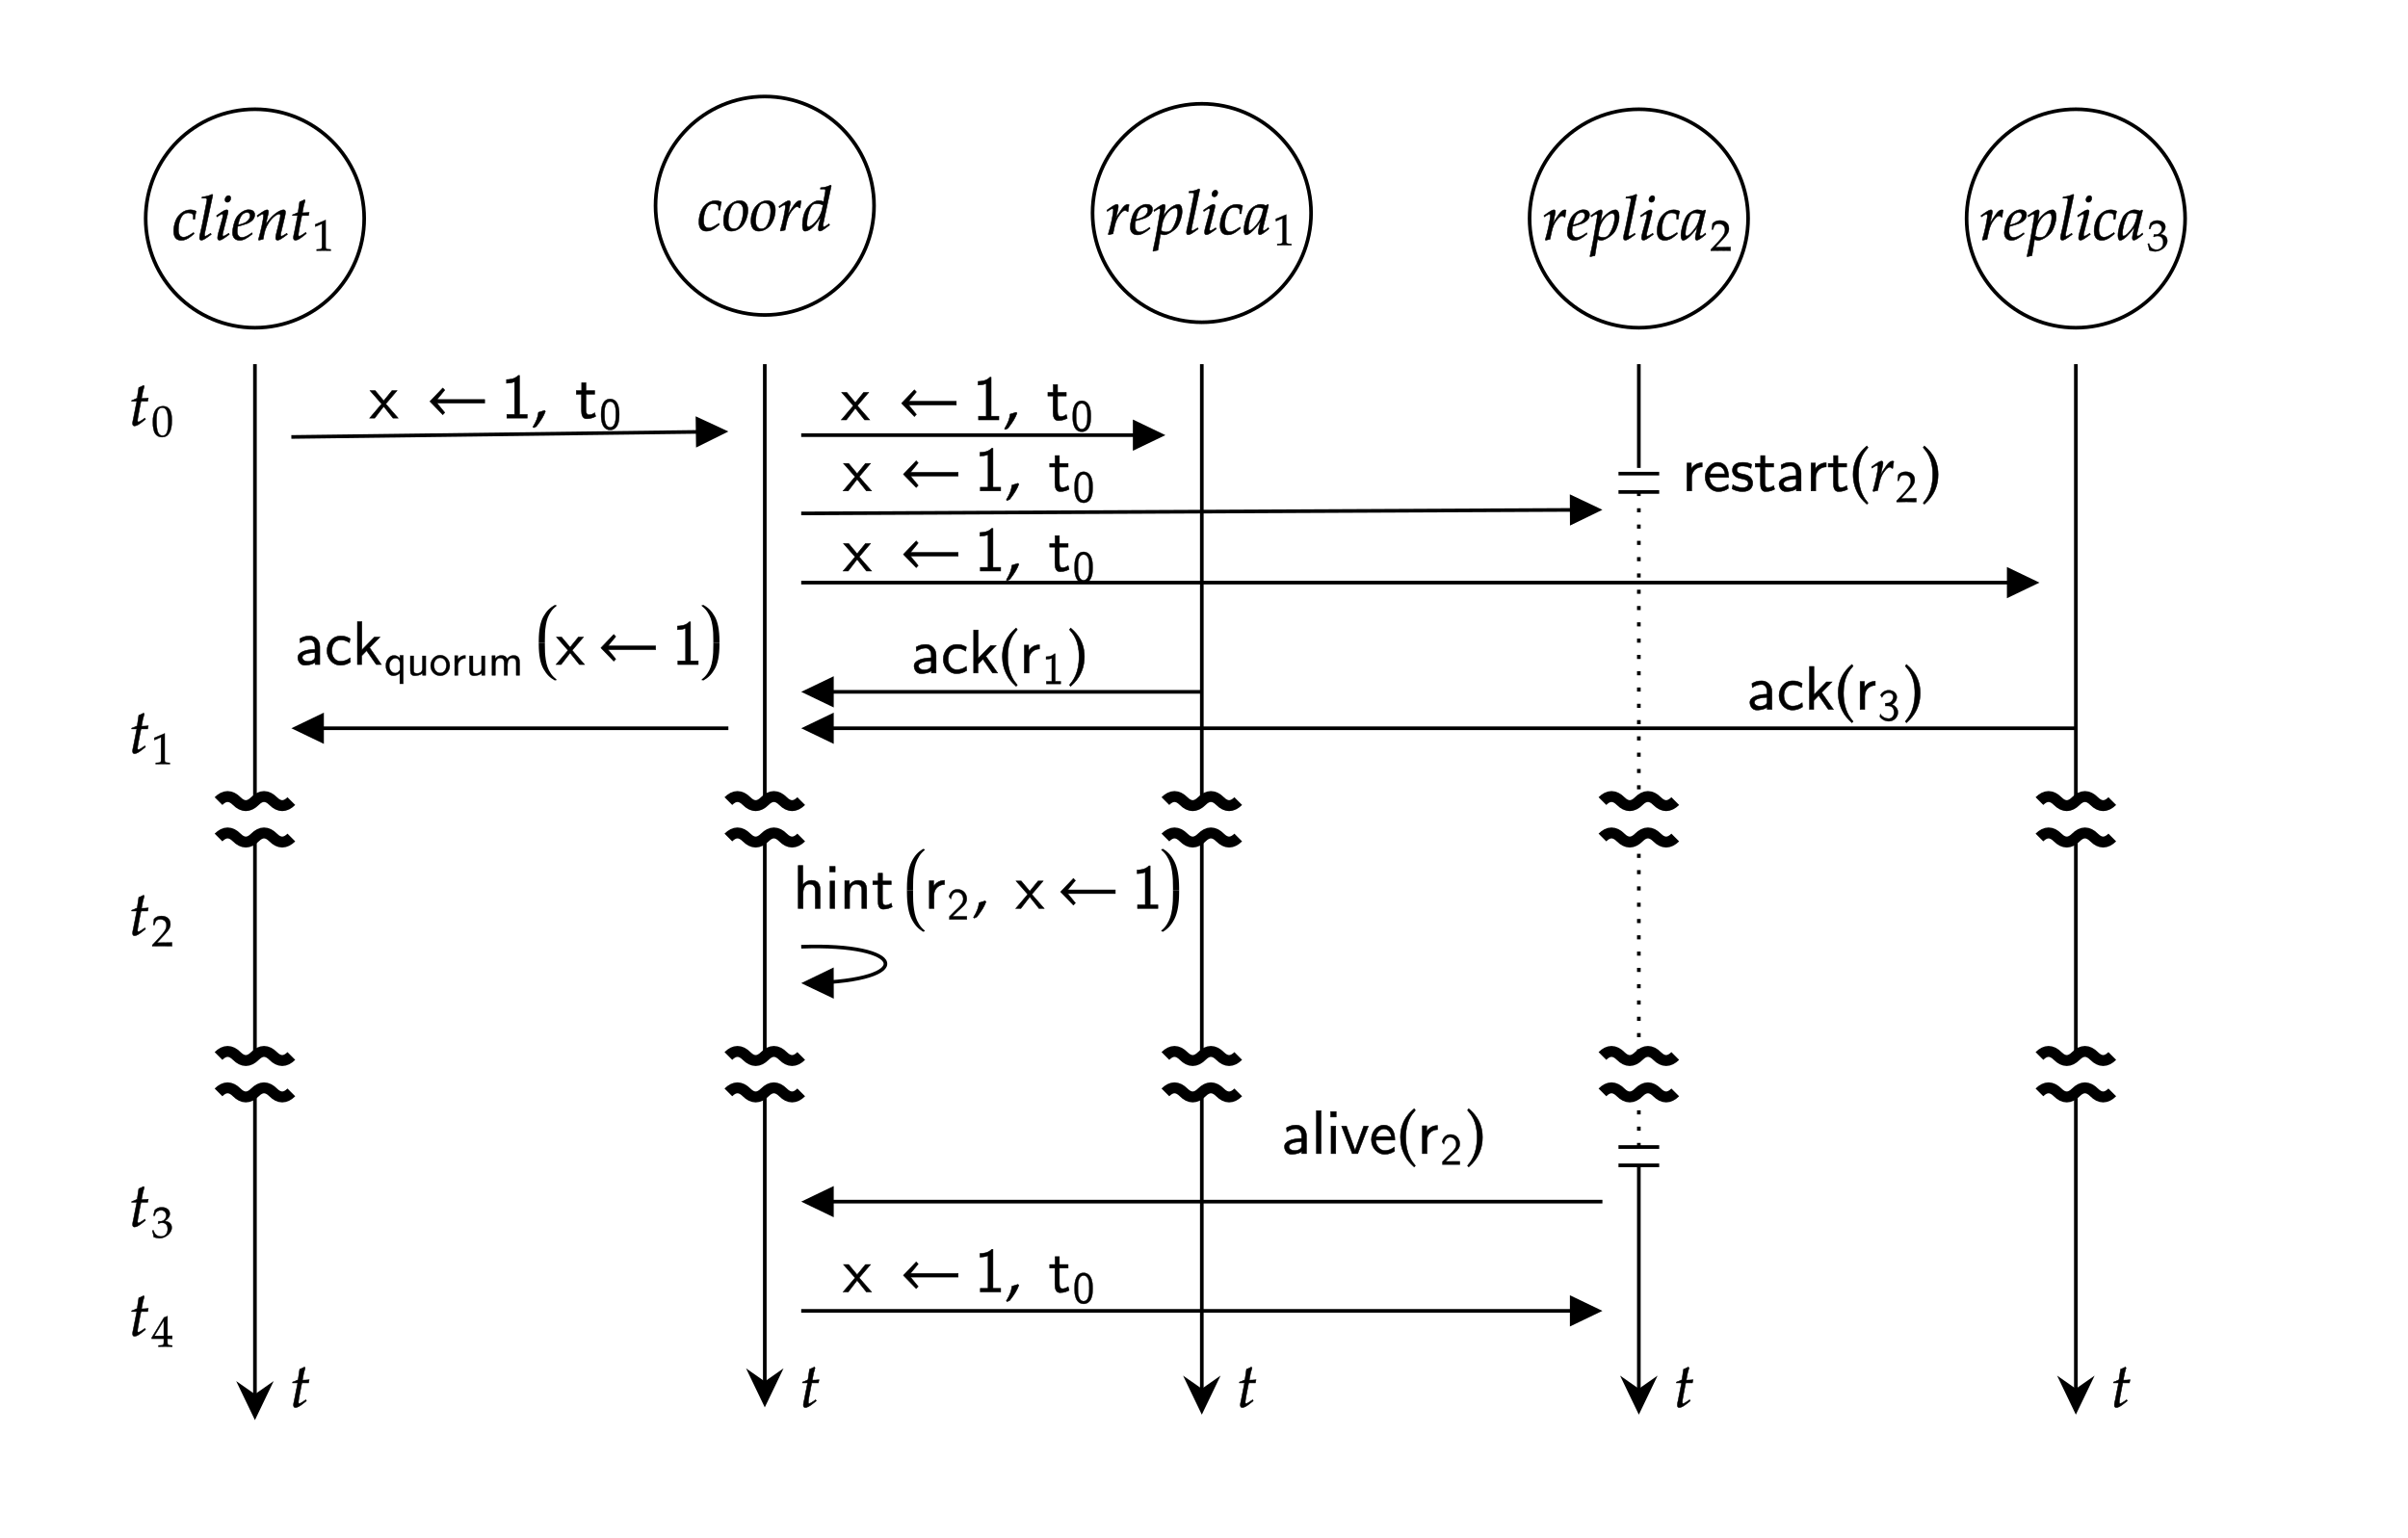 ﻿<svg xmlns="http://www.w3.org/2000/svg" width="661.2" height="422.267" style="
        width:661.2px;
        height:422.267px;
        background: transparent;
        fill: none;
">
        <svg xmlns="http://www.w3.org/2000/svg" class="role-diagram-draw-area"><g class="shapes-region" style="stroke: black; fill: none;"><g class="composite-shape"><path class="real" d=" M40,60 C40,43.43 53.43,30 70,30 C86.57,30 100,43.43 100,60 C100,76.57 86.57,90 70,90 C53.43,90 40,76.57 40,60 Z" style="stroke-width: 1px; stroke: rgb(0, 0, 0); fill: none;"/></g><g class="arrow-line"><path class="connection real" stroke-dasharray="" d="  M70,300 L70,387" style="stroke: rgb(0, 0, 0); stroke-width: 1px; fill: none;"/><g stroke="none" fill="#000" transform="matrix(-1.8369701987210297e-16,-1,1,-1.8369701987210297e-16,70,390)" style="stroke: none; fill: rgb(0, 0, 0); stroke-width: 1px;"><path d=" M10.72,-5.15 L0,0 L10.72,5.15 L7.12,0 Z"/></g></g><g class="composite-shape"><path class="real" d=" M300,58.5 C300,41.93 313.43,28.5 330,28.5 C346.57,28.5 360,41.93 360,58.5 C360,75.07 346.57,88.5 330,88.5 C313.43,88.5 300,75.07 300,58.5 Z" style="stroke-width: 1px; stroke: rgb(0, 0, 0); fill: none;"/></g><g class="arrow-line"><path class="connection real" stroke-dasharray="" d="  M80,120 L197,118.54" style="stroke: rgb(0, 0, 0); stroke-width: 1px; fill: none;"/><g stroke="none" fill="rgba(0,0,0,1)" transform="matrix(-1,0.013,-0.013,-1,200,118.5)" style="stroke: none; fill: rgb(0, 0, 0); stroke-width: 1px;"><path d=" M8.93,-4.29 L0,0 L8.93,4.29 Z"/></g></g><g class="arrow-line"><path class="connection real" stroke-dasharray="" d="  M330,300 L330,385.5" style="stroke: rgb(0, 0, 0); stroke-width: 1px; fill: none;"/><g stroke="none" fill="#000" transform="matrix(-1.8369701987210297e-16,-1,1,-1.8369701987210297e-16,330,388.5)" style="stroke: none; fill: rgb(0, 0, 0); stroke-width: 1px;"><path d=" M10.72,-5.15 L0,0 L10.72,5.15 L7.12,0 Z"/></g></g><g class="composite-shape"><path class="real" d=" M420,60 C420,43.43 433.43,30 450,30 C466.57,30 480,43.43 480,60 C480,76.57 466.57,90 450,90 C433.43,90 420,76.57 420,60 Z" style="stroke-width: 1px; stroke: rgb(0, 0, 0); fill: none;"/></g><g class="arrow-line"><path class="connection real" stroke-dasharray="" d="  M570,300 L570,385.5" style="stroke: rgb(0, 0, 0); stroke-width: 1px; fill: none;"/><g stroke="none" fill="#000" transform="matrix(-1.8369701987210297e-16,-1,1,-1.8369701987210297e-16,570,388.5)" style="stroke: none; fill: rgb(0, 0, 0); stroke-width: 1px;"><path d=" M10.72,-5.15 L0,0 L10.72,5.15 L7.12,0 Z"/></g></g><g class="composite-shape"><path class="real" d=" M540,60 C540,43.43 553.43,30 570,30 C586.57,30 600,43.43 600,60 C600,76.57 586.57,90 570,90 C553.43,90 540,76.57 540,60 Z" style="stroke-width: 1px; stroke: rgb(0, 0, 0); fill: none;"/></g><g class="arrow-line"><path class="connection real" stroke-dasharray="" d="  M450,100 L450,128.5" style="stroke: rgb(0, 0, 0); stroke-width: 1px; fill: none;"/></g><g class="arrow-line"><path class="connection real" stroke-dasharray="" d="  M450,320 L450,385.5" style="stroke: rgb(0, 0, 0); stroke-width: 1px; fill: none;"/><g stroke="none" fill="#000" transform="matrix(-1.8369701987210297e-16,-1,1,-1.8369701987210297e-16,450,388.5)" style="stroke: none; fill: rgb(0, 0, 0); stroke-width: 1px;"><path d=" M10.72,-5.15 L0,0 L10.72,5.15 L7.12,0 Z"/></g></g><g class="arrow-line"><path class="connection real" stroke-dasharray="1.125 3.35" d="  M450,135.1 L450,220" style="stroke: rgb(0, 0, 0); stroke-width: 1px; fill: none;"/><g stroke="#000" transform="matrix(6.123233995736766e-17,1,-1,6.123233995736766e-17,450,135.1)" style="stroke: rgb(0, 0, 0); stroke-width: 1px;"><path d=" M0,5.59 L0,-5.59 M-5.03,5.59 L-5.03,-5.59"/></g></g><g class="composite-shape"><path class="real" d=" M180,56.5 C180,39.93 193.43,26.5 210,26.5 C226.57,26.5 240,39.93 240,56.5 C240,73.07 226.57,86.5 210,86.5 C193.43,86.5 180,73.07 180,56.5 Z" style="stroke-width: 1px; stroke: rgb(0, 0, 0); fill: none;"/></g><g class="arrow-line"><path class="connection real" stroke-dasharray="" d="  M210,300 L210,383.5" style="stroke: rgb(0, 0, 0); stroke-width: 1px; fill: none;"/><g stroke="none" fill="#000" transform="matrix(-1.8369701987210297e-16,-1,1,-1.8369701987210297e-16,210,386.5)" style="stroke: none; fill: rgb(0, 0, 0); stroke-width: 1px;"><path d=" M10.72,-5.15 L0,0 L10.72,5.15 L7.12,0 Z"/></g></g><g class="arrow-line"><path class="connection real" stroke-dasharray="" d="  M220,119.5 L317,119.5" style="stroke: rgb(0, 0, 0); stroke-width: 1px; fill: none;"/><g stroke="none" fill="rgba(0,0,0,1)" transform="matrix(-1,1.2246467991473532e-16,-1.2246467991473532e-16,-1,320,119.5)" style="stroke: none; fill: rgb(0, 0, 0); stroke-width: 1px;"><path d=" M8.93,-4.29 L0,0 L8.93,4.29 Z"/></g></g><g class="arrow-line"><path class="connection real" stroke-dasharray="" d="  M220,141 L437,140.01" style="stroke: rgb(0, 0, 0); stroke-width: 1px; fill: none;"/><g stroke="none" fill="rgba(0,0,0,1)" transform="matrix(-1,0.005,-0.005,-1,440,140)" style="stroke: none; fill: rgb(0, 0, 0); stroke-width: 1px;"><path d=" M8.93,-4.29 L0,0 L8.93,4.29 Z"/></g></g><g class="arrow-line"><path class="connection real" stroke-dasharray="" d="  M220,160 L557,160" style="stroke: rgb(0, 0, 0); stroke-width: 1px; fill: none;"/><g stroke="none" fill="rgba(0,0,0,1)" transform="matrix(-1,1.2246467991473532e-16,-1.2246467991473532e-16,-1,560,160)" style="stroke: none; fill: rgb(0, 0, 0); stroke-width: 1px;"><path d=" M8.93,-4.29 L0,0 L8.93,4.29 Z"/></g></g><g class="arrow-line"><path class="connection real" stroke-dasharray="" d="  M330,190 L223,190" style="stroke: rgb(0, 0, 0); stroke-width: 1px; fill: none;"/><g stroke="none" fill="rgba(0,0,0,1)" transform="matrix(1,-2.4492935982947064e-16,2.4492935982947064e-16,1,220,190)" style="stroke: none; fill: rgb(0, 0, 0); stroke-width: 1px;"><path d=" M8.93,-4.29 L0,0 L8.93,4.29 Z"/></g></g><g class="arrow-line"><path class="connection real" stroke-dasharray="" d="  M570,200 L223,200" style="stroke: rgb(0, 0, 0); stroke-width: 1px; fill: none;"/><g stroke="none" fill="rgba(0,0,0,1)" transform="matrix(1,-2.4492935982947064e-16,2.4492935982947064e-16,1,220,200)" style="stroke: none; fill: rgb(0, 0, 0); stroke-width: 1px;"><path d=" M8.93,-4.29 L0,0 L8.93,4.29 Z"/></g></g><g class="arrow-line"><path class="connection real" stroke-dasharray="" d="  M200,200 L83,200" style="stroke: rgb(0, 0, 0); stroke-width: 1px; fill: none;"/><g stroke="none" fill="rgba(0,0,0,1)" transform="matrix(1,-2.4492935982947064e-16,2.4492935982947064e-16,1,80,200)" style="stroke: none; fill: rgb(0, 0, 0); stroke-width: 1px;"><path d=" M8.93,-4.29 L0,0 L8.93,4.29 Z"/></g></g><g class="arrow-line"><path class="connection real" stroke-dasharray="" d="  M220,260 C248.94,258.95 251.69,269.27 222.77,269.96" style="stroke: rgb(0, 0, 0); stroke-width: 1px; fill: none;"/><g stroke="none" transform="matrix(1,-0.003,0.003,1,220,270)" style="stroke: none; stroke-width: 1px; fill: rgb(0, 0, 0);" fill="#000"><path d=" M8.93,-4.29 L0,0 L8.93,4.29 Z"/></g></g><g class="arrow-line"><path class="connection real" stroke-dasharray="" d="  M220,360 L437,360" style="stroke: rgb(0, 0, 0); stroke-width: 1px; fill: none;"/><g stroke="none" fill="rgba(0,0,0,1)" transform="matrix(-1,1.2246467991473532e-16,-1.2246467991473532e-16,-1,440,360)" style="stroke: none; fill: rgb(0, 0, 0); stroke-width: 1px;"><path d=" M8.93,-4.29 L0,0 L8.93,4.29 Z"/></g></g><g class="grouped-shape"><g class="arrow-line"><path class="connection real" stroke-dasharray="" d="  M60,220 Q62.5,217.5 65,220 Q67.5,222.5 70,220 Q72.5,217.5 75,220 Q77.5,222.5 80,220 L80,220" style="stroke: rgb(0, 0, 0); stroke-width: 3px; fill: none;"/></g><g class="arrow-line"><path class="connection real" stroke-dasharray="" d="  M60,230 Q62.5,227.5 65,230 Q67.5,232.5 70,230 Q72.5,227.5 75,230 Q77.5,232.5 80,230 L80,230" style="stroke: rgb(0, 0, 0); stroke-width: 3px; fill: none;"/></g></g><g class="arrow-line"><path class="connection real" stroke-dasharray="" d="  M70,100 L70,220" style="stroke: rgb(0, 0, 0); stroke-width: 1px; fill: none;"/></g><g class="arrow-line"><path class="connection real" stroke-dasharray="" d="  M200,220 Q202.5,217.5 205,220 Q207.5,222.5 210,220 Q212.5,217.5 215,220 Q217.5,222.5 220,220 L220,220" style="stroke: rgb(0, 0, 0); stroke-width: 3px; fill: none;"/></g><g class="arrow-line"><path class="connection real" stroke-dasharray="" d="  M200,230 Q202.5,227.5 205,230 Q207.5,232.5 210,230 Q212.5,227.5 215,230 Q217.5,232.5 220,230 L220,230" style="stroke: rgb(0, 0, 0); stroke-width: 3px; fill: none;"/></g><g class="grouped-shape"><g class="arrow-line"><path class="connection real" stroke-dasharray="" d="  M320,220 Q322.5,217.5 325,220 Q327.5,222.5 330,220 Q332.5,217.5 335,220 Q337.5,222.5 340,220 L340,220" style="stroke: rgb(0, 0, 0); stroke-width: 3px; fill: none;"/></g><g class="arrow-line"><path class="connection real" stroke-dasharray="" d="  M320,230 Q322.5,227.5 325,230 Q327.5,232.5 330,230 Q332.5,227.5 335,230 Q337.5,232.5 340,230 L340,230" style="stroke: rgb(0, 0, 0); stroke-width: 3px; fill: none;"/></g></g><g class="arrow-line"><path class="connection real" stroke-dasharray="" d="  M440,220 Q442.5,217.5 445,220 Q447.5,222.5 450,220 Q452.5,217.5 455,220 Q457.5,222.5 460,220 L460,220" style="stroke: rgb(0, 0, 0); stroke-width: 3px; fill: none;"/></g><g class="arrow-line"><path class="connection real" stroke-dasharray="" d="  M440,230 Q442.5,227.5 445,230 Q447.5,232.5 450,230 Q452.5,227.5 455,230 Q457.5,232.5 460,230 L460,230" style="stroke: rgb(0, 0, 0); stroke-width: 3px; fill: none;"/></g><g class="arrow-line"><path class="connection real" stroke-dasharray="" d="  M560,220 Q562.5,217.5 565,220 Q567.5,222.5 570,220 Q572.5,217.5 575,220 Q577.5,222.5 580,220 L580,220" style="stroke: rgb(0, 0, 0); stroke-width: 3px; fill: none;"/></g><g class="arrow-line"><path class="connection real" stroke-dasharray="" d="  M560,230 Q562.5,227.5 565,230 Q567.5,232.5 570,230 Q572.5,227.5 575,230 Q577.5,232.5 580,230 L580,230" style="stroke: rgb(0, 0, 0); stroke-width: 3px; fill: none;"/></g><g class="arrow-line"><path class="connection real" stroke-dasharray="" d="  M210,100 L210,220" style="stroke: rgb(0, 0, 0); stroke-width: 1px; fill: none;"/></g><g class="arrow-line"><path class="connection real" stroke-dasharray="" d="  M330,100 L330,220" style="stroke: rgb(0, 0, 0); stroke-width: 1px; fill: none;"/></g><g class="arrow-line"><path class="connection real" stroke-dasharray="" d="  M570,100 L570,220" style="stroke: rgb(0, 0, 0); stroke-width: 1px; fill: none;"/></g><g class="arrow-line"><path class="connection real" stroke-dasharray="1.125 3.35" d="  M450,315 L450,300" style="stroke: rgb(0, 0, 0); stroke-width: 1px; fill: none;"/><g stroke="#000" transform="matrix(-1.8369701987210297e-16,-1,1,-1.8369701987210297e-16,450,315)" style="stroke: rgb(0, 0, 0); stroke-width: 1px;"><path d=" M0,5.59 L0,-5.59 M-5.03,5.59 L-5.03,-5.59"/></g></g><g class="arrow-line"><path class="connection real" stroke-dasharray="" d="  M440,330 L223,330" style="stroke: rgb(0, 0, 0); stroke-width: 1px; fill: none;"/><g stroke="none" fill="rgba(0,0,0,1)" transform="matrix(1,-2.4492935982947064e-16,2.4492935982947064e-16,1,220,330)" style="stroke: none; fill: rgb(0, 0, 0); stroke-width: 1px;"><path d=" M8.93,-4.29 L0,0 L8.93,4.29 Z"/></g></g><g class="grouped-shape"><g class="arrow-line"><path class="connection real" stroke-dasharray="" d="  M60,290 Q62.5,287.5 65,290 Q67.5,292.5 70,290 Q72.5,287.5 75,290 Q77.5,292.5 80,290 L80,290" style="stroke: rgb(0, 0, 0); stroke-width: 3px; fill: none;"/></g><g class="arrow-line"><path class="connection real" stroke-dasharray="" d="  M60,300 Q62.5,297.5 65,300 Q67.5,302.5 70,300 Q72.5,297.5 75,300 Q77.5,302.5 80,300 L80,300" style="stroke: rgb(0, 0, 0); stroke-width: 3px; fill: none;"/></g></g><g class="arrow-line"><path class="connection real" stroke-dasharray="" d="  M70,230 L70,290" style="stroke: rgb(0, 0, 0); stroke-width: 1px; fill: none;"/></g><g class="grouped-shape"><g class="arrow-line"><path class="connection real" stroke-dasharray="" d="  M200,290 Q202.5,287.5 205,290 Q207.5,292.5 210,290 Q212.5,287.5 215,290 Q217.5,292.5 220,290 L220,290" style="stroke: rgb(0, 0, 0); stroke-width: 3px; fill: none;"/></g><g class="arrow-line"><path class="connection real" stroke-dasharray="" d="  M200,300 Q202.5,297.5 205,300 Q207.5,302.5 210,300 Q212.5,297.5 215,300 Q217.5,302.5 220,300 L220,300" style="stroke: rgb(0, 0, 0); stroke-width: 3px; fill: none;"/></g></g><g class="grouped-shape"><g class="arrow-line"><path class="connection real" stroke-dasharray="" d="  M320,290 Q322.5,287.5 325,290 Q327.5,292.5 330,290 Q332.5,287.5 335,290 Q337.5,292.5 340,290 L340,290" style="stroke: rgb(0, 0, 0); stroke-width: 3px; fill: none;"/></g><g class="arrow-line"><path class="connection real" stroke-dasharray="" d="  M320,300 Q322.5,297.5 325,300 Q327.5,302.5 330,300 Q332.5,297.5 335,300 Q337.5,302.5 340,300 L340,300" style="stroke: rgb(0, 0, 0); stroke-width: 3px; fill: none;"/></g></g><g class="arrow-line"><path class="connection real" stroke-dasharray="" d="  M210,230 L210,290" style="stroke: rgb(0, 0, 0); stroke-width: 1px; fill: none;"/></g><g class="arrow-line"><path class="connection real" stroke-dasharray="" d="  M330,230 L330,290" style="stroke: rgb(0, 0, 0); stroke-width: 1px; fill: none;"/></g><g class="grouped-shape"><g class="arrow-line"><path class="connection real" stroke-dasharray="" d="  M440,290 Q442.5,287.5 445,290 Q447.5,292.5 450,290 Q452.5,287.5 455,290 Q457.5,292.5 460,290 L460,290" style="stroke: rgb(0, 0, 0); stroke-width: 3px; fill: none;"/></g><g class="arrow-line"><path class="connection real" stroke-dasharray="" d="  M440,300 Q442.5,297.5 445,300 Q447.5,302.5 450,300 Q452.5,297.5 455,300 Q457.5,302.5 460,300 L460,300" style="stroke: rgb(0, 0, 0); stroke-width: 3px; fill: none;"/></g></g><g class="arrow-line"><path class="connection real" stroke-dasharray="1.125 3.35" d="  M450,230 L450,290" style="stroke: rgb(0, 0, 0); stroke-width: 1px; fill: none;"/></g><g class="grouped-shape"><g class="arrow-line"><path class="connection real" stroke-dasharray="" d="  M560,290 Q562.5,287.5 565,290 Q567.5,292.5 570,290 Q572.5,287.5 575,290 Q577.5,292.5 580,290 L580,290" style="stroke: rgb(0, 0, 0); stroke-width: 3px; fill: none;"/></g><g class="arrow-line"><path class="connection real" stroke-dasharray="" d="  M560,300 Q562.5,297.5 565,300 Q567.5,302.5 570,300 Q572.5,297.5 575,300 Q577.5,302.5 580,300 L580,300" style="stroke: rgb(0, 0, 0); stroke-width: 3px; fill: none;"/></g></g><g class="arrow-line"><path class="connection real" stroke-dasharray="" d="  M570,230 L570,290" style="stroke: rgb(0, 0, 0); stroke-width: 1px; fill: none;"/></g><g/></g><g/><g/><g/></svg>
        <svg xmlns="http://www.w3.org/2000/svg" width="660" height="421.067" style="width:660px;height:421.067px;font-family:Asana-Math, Asana;background:transparent;"><g><g><g style="transform:matrix(1,0,0,1,47.267,65.817);"><path d="M342 330L365 330C373 395 380 432 389 458C365 473 330 482 293 482C248 483 175 463 118 400C64 352 25 241 25 136C25 40 67 -11 147 -11C201 -11 249 9 304 54L354 95L346 115L331 105C259 57 221 40 186 40C130 40 101 80 101 159C101 267 136 371 185 409C206 425 230 433 261 433C306 433 342 414 342 390ZM657 722L645 733C593 707 557 698 485 691L481 670L529 670C553 670 563 663 563 648C563 645 563 640 560 622C549 567 476 182 461 132C448 82 442 52 442 31C442 6 453 -9 472 -9C498 -9 534 12 632 85L622 103L596 86C567 67 545 56 535 56C528 56 522 66 522 76C522 82 523 89 526 104ZM717 388L724 368L756 389C793 412 796 414 803 414C813 414 821 404 821 391C821 384 817 361 813 347L747 107C739 76 734 49 734 30C734 6 745 -9 764 -9C790 -9 826 12 924 85L914 103L888 86C859 67 836 56 827 56C820 56 814 66 814 76C814 86 816 95 821 116L898 420C902 437 904 448 904 456C904 473 895 482 879 482C857 482 820 461 745 408ZM911 712C882 712 853 679 853 645C853 620 868 604 892 604C923 604 947 633 947 671C947 695 932 712 911 712ZM1288 111L1264 94C1211 56 1163 36 1127 36C1080 36 1051 73 1051 133C1051 158 1054 185 1059 214C1076 218 1185 248 1210 259C1295 296 1334 342 1334 404C1334 451 1300 482 1250 482C1182 496 1072 423 1035 349C1005 299 975 180 975 113C975 35 1019 -11 1091 -11C1148 -11 1204 17 1296 92ZM1073 274C1090 343 1110 386 1139 412C1157 428 1188 440 1212 440C1241 440 1260 420 1260 388C1260 344 1225 297 1173 272C1145 258 1109 247 1064 237ZM1372 388L1379 368L1411 389C1448 412 1451 414 1458 414C1469 414 1476 404 1476 389C1476 338 1435 145 1394 2L1401 -9C1426 -2 1449 4 1471 8C1490 134 1511 199 1557 268C1611 352 1686 414 1731 414C1742 414 1748 405 1748 390C1748 372 1745 351 1737 319L1685 107C1676 70 1672 47 1672 31C1672 6 1683 -9 1702 -9C1728 -9 1764 12 1862 85L1852 103L1826 86C1797 67 1775 56 1765 56C1758 56 1752 65 1752 76C1752 81 1753 92 1754 96L1820 372C1827 401 1831 429 1831 446C1831 469 1820 482 1800 482C1758 482 1689 444 1630 389C1592 354 1564 320 1512 247L1550 408C1554 426 1556 438 1556 449C1556 470 1548 482 1533 482C1512 482 1473 460 1400 408ZM2028 390L1972 107C1971 99 1959 61 1959 31C1959 6 1970 -9 1989 -9C2024 -9 2059 11 2137 74L2168 99L2158 117L2113 86C2084 66 2064 56 2053 56C2044 56 2039 64 2039 76C2039 102 2053 183 2082 328L2095 390L2202 390L2213 440C2175 436 2141 434 2103 434C2119 528 2130 577 2148 631L2137 646C2117 634 2090 622 2059 610L2034 440C1990 419 1964 408 1946 403L1944 390Z" stroke="rgb(0, 0, 0)" stroke-width="8" fill="rgb(0, 0, 0)" style="transform:matrix(0.017,0,0,-0.017,0,0);"></path></g><g><g><g><g style="transform:matrix(1,0,0,1,85.8,68.817);"><path d="M418 -3L418 27L366 30C311 33 301 44 301 96L301 700L60 598L67 548L217 614L217 96C217 44 206 33 152 30L96 27L96 -3C250 0 250 0 261 0C292 0 402 -3 418 -3Z" stroke="rgb(0, 0, 0)" stroke-width="8" fill="rgb(0, 0, 0)" style="transform:matrix(0.012,0,0,-0.012,0,0);"></path></g></g></g></g></g></g><g><g><g style="transform:matrix(1,0,0,1,303.5,64.317);"><path d="M368 365C371 403 376 435 384 476C373 481 369 482 364 482C333 482 302 458 266 407C227 351 188 291 172 256L204 408C208 425 210 438 210 450C210 470 202 482 187 482C166 482 128 461 54 408L26 388L33 368L65 389C93 407 104 412 113 412C123 412 130 403 130 390C130 332 87 126 47 -2L57 -9C72 -4 88 -1 111 4L124 6L150 126C168 209 191 262 235 319C269 363 296 384 318 384C333 384 343 379 354 365ZM716 111L692 94C639 56 591 36 555 36C508 36 479 73 479 133C479 158 482 185 487 214C504 218 613 248 638 259C723 296 762 342 762 404C762 451 728 482 678 482C610 496 500 423 463 349C433 299 403 180 403 113C403 35 447 -11 519 -11C576 -11 632 17 724 92ZM501 274C518 343 538 386 567 412C585 428 616 440 640 440C669 440 688 420 688 388C688 344 653 297 601 272C573 258 537 247 492 237ZM952 -11C1008 -11 1123 62 1166 125C1207 186 1241 296 1241 371C1241 438 1218 482 1182 482C1140 482 1087 456 1035 409C994 374 974 348 938 289L962 408C965 425 967 440 967 452C967 471 959 482 945 482C924 482 886 461 812 408L784 388L791 368L823 389C851 407 862 412 871 412C881 412 888 403 888 389C888 381 886 361 884 351L826 8C816 -52 797 -143 777 -233L769 -270L776 -276C797 -269 817 -264 849 -259L891 3C912 -4 934 -11 952 -11ZM919 165C941 293 1048 424 1131 424C1157 424 1169 402 1169 356C1169 275 1129 156 1076 80C1056 51 1024 36 983 36C952 36 927 43 901 59ZM1526 722L1514 733C1462 707 1426 698 1354 691L1350 670L1398 670C1422 670 1432 663 1432 648C1432 645 1432 640 1429 622C1418 567 1345 182 1330 132C1317 82 1311 52 1311 31C1311 6 1322 -9 1341 -9C1367 -9 1403 12 1501 85L1491 103L1465 86C1436 67 1414 56 1404 56C1397 56 1391 66 1391 76C1391 82 1392 89 1395 104ZM1586 388L1593 368L1625 389C1662 412 1665 414 1672 414C1682 414 1690 404 1690 391C1690 384 1686 361 1682 347L1616 107C1608 76 1603 49 1603 30C1603 6 1614 -9 1633 -9C1659 -9 1695 12 1793 85L1783 103L1757 86C1728 67 1705 56 1696 56C1689 56 1683 66 1683 76C1683 86 1685 95 1690 116L1767 420C1771 437 1773 448 1773 456C1773 473 1764 482 1748 482C1726 482 1689 461 1614 408ZM1780 712C1751 712 1722 679 1722 645C1722 620 1737 604 1761 604C1792 604 1816 633 1816 671C1816 695 1801 712 1780 712ZM2171 330L2194 330C2202 395 2209 432 2218 458C2194 473 2159 482 2122 482C2077 483 2004 463 1947 400C1893 352 1854 241 1854 136C1854 40 1896 -11 1976 -11C2030 -11 2078 9 2133 54L2183 95L2175 115L2160 105C2088 57 2050 40 2015 40C1959 40 1930 80 1930 159C1930 267 1965 371 2014 409C2035 425 2059 433 2090 433C2135 433 2171 414 2171 390ZM2506 204L2477 77C2473 60 2471 42 2471 26C2471 4 2480 -9 2495 -9C2518 -9 2559 17 2641 85L2634 106C2610 86 2581 59 2559 59C2550 59 2544 68 2544 82C2544 87 2544 90 2545 93L2637 472L2627 481L2594 463C2553 478 2536 482 2509 482C2481 482 2461 477 2434 464C2372 433 2339 403 2314 354C2270 265 2239 145 2239 67C2239 23 2254 -11 2273 -11C2310 -11 2390 41 2506 204ZM2554 414C2532 305 2513 253 2479 201C2422 117 2361 59 2329 59C2317 59 2311 72 2311 99C2311 163 2339 280 2374 360C2398 415 2421 433 2469 433C2492 433 2510 429 2554 414Z" stroke="rgb(0, 0, 0)" stroke-width="8" fill="rgb(0, 0, 0)" style="transform:matrix(0.017,0,0,-0.017,0,0);"></path></g><g><g><g><g style="transform:matrix(1,0,0,1,349.567,67.317);"><path d="M418 -3L418 27L366 30C311 33 301 44 301 96L301 700L60 598L67 548L217 614L217 96C217 44 206 33 152 30L96 27L96 -3C250 0 250 0 261 0C292 0 402 -3 418 -3Z" stroke="rgb(0, 0, 0)" stroke-width="8" fill="rgb(0, 0, 0)" style="transform:matrix(0.012,0,0,-0.012,0,0);"></path></g></g></g></g></g></g><g><g><g style="transform:matrix(1,0,0,1,423.5,65.817);"><path d="M368 365C371 403 376 435 384 476C373 481 369 482 364 482C333 482 302 458 266 407C227 351 188 291 172 256L204 408C208 425 210 438 210 450C210 470 202 482 187 482C166 482 128 461 54 408L26 388L33 368L65 389C93 407 104 412 113 412C123 412 130 403 130 390C130 332 87 126 47 -2L57 -9C72 -4 88 -1 111 4L124 6L150 126C168 209 191 262 235 319C269 363 296 384 318 384C333 384 343 379 354 365ZM716 111L692 94C639 56 591 36 555 36C508 36 479 73 479 133C479 158 482 185 487 214C504 218 613 248 638 259C723 296 762 342 762 404C762 451 728 482 678 482C610 496 500 423 463 349C433 299 403 180 403 113C403 35 447 -11 519 -11C576 -11 632 17 724 92ZM501 274C518 343 538 386 567 412C585 428 616 440 640 440C669 440 688 420 688 388C688 344 653 297 601 272C573 258 537 247 492 237ZM952 -11C1008 -11 1123 62 1166 125C1207 186 1241 296 1241 371C1241 438 1218 482 1182 482C1140 482 1087 456 1035 409C994 374 974 348 938 289L962 408C965 425 967 440 967 452C967 471 959 482 945 482C924 482 886 461 812 408L784 388L791 368L823 389C851 407 862 412 871 412C881 412 888 403 888 389C888 381 886 361 884 351L826 8C816 -52 797 -143 777 -233L769 -270L776 -276C797 -269 817 -264 849 -259L891 3C912 -4 934 -11 952 -11ZM919 165C941 293 1048 424 1131 424C1157 424 1169 402 1169 356C1169 275 1129 156 1076 80C1056 51 1024 36 983 36C952 36 927 43 901 59ZM1526 722L1514 733C1462 707 1426 698 1354 691L1350 670L1398 670C1422 670 1432 663 1432 648C1432 645 1432 640 1429 622C1418 567 1345 182 1330 132C1317 82 1311 52 1311 31C1311 6 1322 -9 1341 -9C1367 -9 1403 12 1501 85L1491 103L1465 86C1436 67 1414 56 1404 56C1397 56 1391 66 1391 76C1391 82 1392 89 1395 104ZM1586 388L1593 368L1625 389C1662 412 1665 414 1672 414C1682 414 1690 404 1690 391C1690 384 1686 361 1682 347L1616 107C1608 76 1603 49 1603 30C1603 6 1614 -9 1633 -9C1659 -9 1695 12 1793 85L1783 103L1757 86C1728 67 1705 56 1696 56C1689 56 1683 66 1683 76C1683 86 1685 95 1690 116L1767 420C1771 437 1773 448 1773 456C1773 473 1764 482 1748 482C1726 482 1689 461 1614 408ZM1780 712C1751 712 1722 679 1722 645C1722 620 1737 604 1761 604C1792 604 1816 633 1816 671C1816 695 1801 712 1780 712ZM2171 330L2194 330C2202 395 2209 432 2218 458C2194 473 2159 482 2122 482C2077 483 2004 463 1947 400C1893 352 1854 241 1854 136C1854 40 1896 -11 1976 -11C2030 -11 2078 9 2133 54L2183 95L2175 115L2160 105C2088 57 2050 40 2015 40C1959 40 1930 80 1930 159C1930 267 1965 371 2014 409C2035 425 2059 433 2090 433C2135 433 2171 414 2171 390ZM2506 204L2477 77C2473 60 2471 42 2471 26C2471 4 2480 -9 2495 -9C2518 -9 2559 17 2641 85L2634 106C2610 86 2581 59 2559 59C2550 59 2544 68 2544 82C2544 87 2544 90 2545 93L2637 472L2627 481L2594 463C2553 478 2536 482 2509 482C2481 482 2461 477 2434 464C2372 433 2339 403 2314 354C2270 265 2239 145 2239 67C2239 23 2254 -11 2273 -11C2310 -11 2390 41 2506 204ZM2554 414C2532 305 2513 253 2479 201C2422 117 2361 59 2329 59C2317 59 2311 72 2311 99C2311 163 2339 280 2374 360C2398 415 2421 433 2469 433C2492 433 2510 429 2554 414Z" stroke="rgb(0, 0, 0)" stroke-width="8" fill="rgb(0, 0, 0)" style="transform:matrix(0.017,0,0,-0.017,0,0);"></path></g><g><g><g><g style="transform:matrix(1,0,0,1,469.567,68.817);"><path d="M16 23L16 -3C203 -3 203 0 239 0C275 0 275 -3 468 -3L468 82C353 77 307 81 122 77L304 270C401 373 431 428 431 503C431 618 353 689 226 689C154 689 105 669 56 619L39 483L68 483L81 529C97 587 133 612 200 612C286 612 341 558 341 473C341 398 299 324 186 204Z" stroke="rgb(0, 0, 0)" stroke-width="8" fill="rgb(0, 0, 0)" style="transform:matrix(0.012,0,0,-0.012,0,0);"></path></g></g></g></g></g></g><g><g><g style="transform:matrix(1,0,0,1,543.5,65.817);"><path d="M368 365C371 403 376 435 384 476C373 481 369 482 364 482C333 482 302 458 266 407C227 351 188 291 172 256L204 408C208 425 210 438 210 450C210 470 202 482 187 482C166 482 128 461 54 408L26 388L33 368L65 389C93 407 104 412 113 412C123 412 130 403 130 390C130 332 87 126 47 -2L57 -9C72 -4 88 -1 111 4L124 6L150 126C168 209 191 262 235 319C269 363 296 384 318 384C333 384 343 379 354 365ZM716 111L692 94C639 56 591 36 555 36C508 36 479 73 479 133C479 158 482 185 487 214C504 218 613 248 638 259C723 296 762 342 762 404C762 451 728 482 678 482C610 496 500 423 463 349C433 299 403 180 403 113C403 35 447 -11 519 -11C576 -11 632 17 724 92ZM501 274C518 343 538 386 567 412C585 428 616 440 640 440C669 440 688 420 688 388C688 344 653 297 601 272C573 258 537 247 492 237ZM952 -11C1008 -11 1123 62 1166 125C1207 186 1241 296 1241 371C1241 438 1218 482 1182 482C1140 482 1087 456 1035 409C994 374 974 348 938 289L962 408C965 425 967 440 967 452C967 471 959 482 945 482C924 482 886 461 812 408L784 388L791 368L823 389C851 407 862 412 871 412C881 412 888 403 888 389C888 381 886 361 884 351L826 8C816 -52 797 -143 777 -233L769 -270L776 -276C797 -269 817 -264 849 -259L891 3C912 -4 934 -11 952 -11ZM919 165C941 293 1048 424 1131 424C1157 424 1169 402 1169 356C1169 275 1129 156 1076 80C1056 51 1024 36 983 36C952 36 927 43 901 59ZM1526 722L1514 733C1462 707 1426 698 1354 691L1350 670L1398 670C1422 670 1432 663 1432 648C1432 645 1432 640 1429 622C1418 567 1345 182 1330 132C1317 82 1311 52 1311 31C1311 6 1322 -9 1341 -9C1367 -9 1403 12 1501 85L1491 103L1465 86C1436 67 1414 56 1404 56C1397 56 1391 66 1391 76C1391 82 1392 89 1395 104ZM1586 388L1593 368L1625 389C1662 412 1665 414 1672 414C1682 414 1690 404 1690 391C1690 384 1686 361 1682 347L1616 107C1608 76 1603 49 1603 30C1603 6 1614 -9 1633 -9C1659 -9 1695 12 1793 85L1783 103L1757 86C1728 67 1705 56 1696 56C1689 56 1683 66 1683 76C1683 86 1685 95 1690 116L1767 420C1771 437 1773 448 1773 456C1773 473 1764 482 1748 482C1726 482 1689 461 1614 408ZM1780 712C1751 712 1722 679 1722 645C1722 620 1737 604 1761 604C1792 604 1816 633 1816 671C1816 695 1801 712 1780 712ZM2171 330L2194 330C2202 395 2209 432 2218 458C2194 473 2159 482 2122 482C2077 483 2004 463 1947 400C1893 352 1854 241 1854 136C1854 40 1896 -11 1976 -11C2030 -11 2078 9 2133 54L2183 95L2175 115L2160 105C2088 57 2050 40 2015 40C1959 40 1930 80 1930 159C1930 267 1965 371 2014 409C2035 425 2059 433 2090 433C2135 433 2171 414 2171 390ZM2506 204L2477 77C2473 60 2471 42 2471 26C2471 4 2480 -9 2495 -9C2518 -9 2559 17 2641 85L2634 106C2610 86 2581 59 2559 59C2550 59 2544 68 2544 82C2544 87 2544 90 2545 93L2637 472L2627 481L2594 463C2553 478 2536 482 2509 482C2481 482 2461 477 2434 464C2372 433 2339 403 2314 354C2270 265 2239 145 2239 67C2239 23 2254 -11 2273 -11C2310 -11 2390 41 2506 204ZM2554 414C2532 305 2513 253 2479 201C2422 117 2361 59 2329 59C2317 59 2311 72 2311 99C2311 163 2339 280 2374 360C2398 415 2421 433 2469 433C2492 433 2510 429 2554 414Z" stroke="rgb(0, 0, 0)" stroke-width="8" fill="rgb(0, 0, 0)" style="transform:matrix(0.017,0,0,-0.017,0,0);"></path></g><g><g><g><g style="transform:matrix(1,0,0,1,589.567,68.817);"><path d="M462 224C462 345 355 366 308 374C388 436 418 482 418 541C418 630 344 689 233 689C165 689 120 670 72 622L43 498L74 498L92 554C103 588 166 622 218 622C283 622 336 569 336 506C336 431 277 368 206 368C198 368 187 369 174 370L159 371L147 318L154 312C192 329 211 334 238 334C321 334 369 281 369 190C369 88 308 21 215 21C169 21 128 36 98 64C74 86 61 109 42 163L15 153C36 92 44 56 50 6C103 -12 147 -20 184 -20C307 -20 462 87 462 224Z" stroke="rgb(0, 0, 0)" stroke-width="8" fill="rgb(0, 0, 0)" style="transform:matrix(0.012,0,0,-0.012,0,0);"></path></g></g></g></g></g></g><g><g><g><g><g><g style="transform:matrix(1,0,0,1,461.833,134.817);"><path d="M157 214C157 314 229 386 327 388L327 455C238 454 183 405 152 359L152 450L82 450L82 0L157 0ZM754 219C754 421 647 461 576 461C465 461 375 355 375 226C375 94 471 -11 591 -11C654 -11 711 13 750 41L744 106C681 54 615 50 592 50C512 50 448 121 445 219ZM450 274C466 350 519 400 576 400C628 400 684 366 697 274ZM1143 128C1143 183 1106 217 1104 220C1065 255 1038 261 988 270C933 281 887 291 887 340C887 402 959 402 972 402C1004 402 1057 398 1114 364L1126 429C1074 453 1033 461 982 461C957 461 816 461 816 330C816 281 845 249 870 230C901 208 923 204 978 193C1014 186 1072 174 1072 121C1072 52 993 52 978 52C897 52 841 89 823 101L811 33C843 17 898 -11 979 -11C1117 -11 1143 75 1143 128ZM1340 386L1481 386L1481 444L1340 444L1340 571L1271 571L1271 444L1184 444L1184 386L1268 386L1268 119C1268 59 1282 -11 1351 -11C1421 -11 1472 14 1497 27L1481 86C1455 65 1423 53 1391 53C1354 53 1340 83 1340 136ZM1924 289C1924 391 1851 461 1759 461C1694 461 1649 445 1602 418L1608 352C1660 389 1710 402 1759 402C1806 402 1846 362 1846 288L1846 245C1696 243 1569 201 1569 113C1569 70 1596 -11 1683 -11C1697 -11 1791 -9 1849 36L1849 0L1924 0ZM1846 132C1846 113 1846 88 1812 69C1783 51 1745 50 1734 50C1686 50 1641 73 1641 115C1641 185 1803 192 1846 194ZM2161 214C2161 314 2233 386 2331 388L2331 455C2242 454 2187 405 2156 359L2156 450L2086 450L2086 0L2161 0ZM2519 386L2660 386L2660 444L2519 444L2519 571L2450 571L2450 444L2363 444L2363 386L2447 386L2447 119C2447 59 2461 -11 2530 -11C2600 -11 2651 14 2676 27L2660 86C2634 65 2602 53 2570 53C2533 53 2519 83 2519 136Z" stroke="rgb(0, 0, 0)" stroke-width="8" fill="rgb(0, 0, 0)" style="transform:matrix(0.017,0,0,-0.017,0,0);"></path></g><g style="transform:matrix(1,0,0,1,507.817,134.817);"><path d="M146 266C146 526 243 632 301 700L282 726C225 675 60 542 60 266C60 159 85 58 133 -32C168 -99 200 -138 282 -215L301 -194C255 -137 146 -15 146 266Z" stroke="rgb(0, 0, 0)" stroke-width="8" fill="rgb(0, 0, 0)" style="transform:matrix(0.017,0,0,-0.017,0,0);"></path></g><g style="transform:matrix(1,0,0,1,513.467,134.817);"><path d="M368 365C371 403 376 435 384 476C373 481 369 482 364 482C333 482 302 458 266 407C227 351 188 291 172 256L204 408C208 425 210 438 210 450C210 470 202 482 187 482C166 482 128 461 54 408L26 388L33 368L65 389C93 407 104 412 113 412C123 412 130 403 130 390C130 332 87 126 47 -2L57 -9C72 -4 88 -1 111 4L124 6L150 126C168 209 191 262 235 319C269 363 296 384 318 384C333 384 343 379 354 365Z" stroke="rgb(0, 0, 0)" stroke-width="8" fill="rgb(0, 0, 0)" style="transform:matrix(0.017,0,0,-0.017,0,0);"></path></g><g><g><g><g style="transform:matrix(1,0,0,1,520.583,137.817);"><path d="M16 23L16 -3C203 -3 203 0 239 0C275 0 275 -3 468 -3L468 82C353 77 307 81 122 77L304 270C401 373 431 428 431 503C431 618 353 689 226 689C154 689 105 669 56 619L39 483L68 483L81 529C97 587 133 612 200 612C286 612 341 558 341 473C341 398 299 324 186 204Z" stroke="rgb(0, 0, 0)" stroke-width="8" fill="rgb(0, 0, 0)" style="transform:matrix(0.012,0,0,-0.012,0,0);"></path></g></g></g></g><g style="transform:matrix(1,0,0,1,527.533,134.817);"><path d="M51 726L32 700C87 636 187 526 187 266C187 -10 83 -131 32 -194L51 -215C104 -165 273 -23 273 265C273 542 108 675 51 726Z" stroke="rgb(0, 0, 0)" stroke-width="8" fill="rgb(0, 0, 0)" style="transform:matrix(0.017,0,0,-0.017,0,0);"></path></g></g></g></g></g></g><g><g><g style="transform:matrix(1,0,0,1,191.483,63.3);"><path d="M342 330L365 330C373 395 380 432 389 458C365 473 330 482 293 482C248 483 175 463 118 400C64 352 25 241 25 136C25 40 67 -11 147 -11C201 -11 249 9 304 54L354 95L346 115L331 105C259 57 221 40 186 40C130 40 101 80 101 159C101 267 136 371 185 409C206 425 230 433 261 433C306 433 342 414 342 390ZM423 152C423 46 468 -11 551 -11C606 -11 666 15 711 57C773 116 817 230 817 331C817 425 767 482 684 482C580 482 423 382 423 152ZM647 444C708 444 741 399 741 315C741 219 710 113 666 60C648 39 622 27 591 27C533 27 499 72 499 151C499 264 538 387 587 427C600 438 623 444 647 444ZM866 152C866 46 911 -11 994 -11C1049 -11 1109 15 1154 57C1216 116 1260 230 1260 331C1260 425 1210 482 1127 482C1023 482 866 382 866 152ZM1090 444C1151 444 1184 399 1184 315C1184 219 1153 113 1109 60C1091 39 1065 27 1034 27C976 27 942 72 942 151C942 264 981 387 1030 427C1043 438 1066 444 1090 444ZM1660 365C1663 403 1668 435 1676 476C1665 481 1661 482 1656 482C1625 482 1594 458 1558 407C1519 351 1480 291 1464 256L1496 408C1500 425 1502 438 1502 450C1502 470 1494 482 1479 482C1458 482 1420 461 1346 408L1318 388L1325 368L1357 389C1385 407 1396 412 1405 412C1415 412 1422 403 1422 390C1422 332 1379 126 1339 -2L1349 -9C1364 -4 1380 -1 1403 4L1416 6L1442 126C1460 209 1483 262 1527 319C1561 363 1588 384 1610 384C1625 384 1635 379 1646 365ZM2163 722L2151 733C2099 707 2063 698 1991 691L1987 670L2035 670C2059 670 2069 663 2069 646C2069 638 2068 629 2067 622L2039 468C2009 477 1982 482 1957 482C1888 482 1794 410 1748 323C1717 265 1697 170 1697 86C1697 21 1712 -11 1741 -11C1768 -11 1805 6 1839 33C1893 77 1926 116 1993 217L1970 126C1959 82 1954 50 1954 24C1954 3 1963 -9 1980 -9C1997 -9 2021 3 2055 28L2136 88L2126 107L2082 76C2068 66 2052 59 2043 59C2035 59 2029 68 2029 82C2029 90 2030 99 2037 128ZM1794 59C1778 59 1769 73 1769 98C1769 224 1815 380 1864 418C1877 428 1896 433 1923 433C1967 433 1996 427 2029 410L2017 351C1980 171 1839 59 1794 59Z" stroke="rgb(0, 0, 0)" stroke-width="8" fill="rgb(0, 0, 0)" style="transform:matrix(0.017,0,0,-0.017,0,0);"></path></g></g></g><g><g><g><g><g><g style="transform:matrix(1,0,0,1,79.633,386.4);"><path d="M125 390L69 107C68 99 56 61 56 31C56 6 67 -9 86 -9C121 -9 156 11 234 74L265 99L255 117L210 86C181 66 161 56 150 56C141 56 136 64 136 76C136 102 150 183 179 328L192 390L299 390L310 440C272 436 238 434 200 434C216 528 227 577 245 631L234 646C214 634 187 622 156 610L131 440C87 419 61 408 43 403L41 390Z" stroke="rgb(0, 0, 0)" stroke-width="8" fill="rgb(0, 0, 0)" style="transform:matrix(0.017,0,0,-0.017,0,0);"></path></g></g></g></g></g></g><g><g><g><g><g><g style="transform:matrix(1,0,0,1,231,115.317);"><path d="M260 229L443 444L361 444L227 279L89 444L6 444L194 229L0 0L82 0L227 188L377 0L460 0Z" stroke="rgb(0, 0, 0)" stroke-width="8" fill="rgb(0, 0, 0)" style="transform:matrix(0.017,0,0,-0.017,0,0);"></path></g><g><g style="transform:matrix(1,0,0,1,246.45,115.317);"><path d="M949 241L949 300L179 300L304 452L272 486L65 269L272 55L304 89L179 241Z" stroke="rgb(0, 0, 0)" stroke-width="8" fill="rgb(0, 0, 0)" style="transform:matrix(0.017,0,0,-0.017,0,0);"></path></g></g><g style="transform:matrix(1,0,0,1,267.067,115.317);"><path d="M299 689L279 689C220 627 137 624 89 622L89 563C122 564 170 566 220 587L220 59L95 59L95 0L424 0L424 59L299 59Z" stroke="rgb(0, 0, 0)" stroke-width="8" fill="rgb(0, 0, 0)" style="transform:matrix(0.017,0,0,-0.017,0,0);"></path></g><g style="transform:matrix(1,0,0,1,275.55,115.317);"><path d="M204 123C177 114 159 108 106 93C99 17 74 -48 16 -144L30 -155L71 -136C152 -31 190 32 218 109Z" stroke="rgb(0, 0, 0)" stroke-width="8" fill="rgb(0, 0, 0)" style="transform:matrix(0.017,0,0,-0.017,0,0);"></path></g><g style="transform:matrix(1,0,0,1,283.183,115.317);"><path d="M424 386L565 386L565 444L424 444L424 571L355 571L355 444L268 444L268 386L352 386L352 119C352 59 366 -11 435 -11C505 -11 556 14 581 27L565 86C539 65 507 53 475 53C438 53 424 83 424 136Z" stroke="rgb(0, 0, 0)" stroke-width="8" fill="rgb(0, 0, 0)" style="transform:matrix(0.017,0,0,-0.017,0,0);"></path></g><g><g><g><g style="transform:matrix(1,0,0,1,294.05,118.317);"><path d="M457 331C457 412 453 506 411 588C370 665 301 689 250 689C191 689 121 662 80 571C47 497 42 413 42 331C42 251 46 177 76 103C116 5 192 -22 249 -22C322 -22 385 19 417 89C447 155 457 223 457 331ZM250 40C198 40 157 78 137 151C121 209 120 264 120 343C120 407 120 468 137 524C143 544 168 627 249 627C327 627 353 550 360 531C379 475 379 406 379 343C379 276 379 212 361 148C335 56 282 40 250 40Z" stroke="rgb(0, 0, 0)" stroke-width="8" fill="rgb(0, 0, 0)" style="transform:matrix(0.012,0,0,-0.012,0,0);"></path></g></g></g></g></g></g></g></g></g><g><g><g><g><g><g style="transform:matrix(1,0,0,1,250.25,184.817);"><path d="M399 289C399 391 326 461 234 461C169 461 124 445 77 418L83 352C135 389 185 402 234 402C281 402 321 362 321 288L321 245C171 243 44 201 44 113C44 70 71 -11 158 -11C172 -11 266 -9 324 36L324 0L399 0ZM321 132C321 113 321 88 287 69C258 51 220 50 209 50C161 50 116 73 116 115C116 185 278 192 321 194ZM889 418C830 452 796 461 735 461C596 461 515 340 515 222C515 98 606 -11 731 -11C785 -11 840 3 894 40L888 107C837 67 783 53 732 53C649 53 593 125 593 223C593 301 630 397 736 397C788 397 822 389 877 353ZM1203 272L1371 444L1281 444L1078 236L1078 694L1006 694L1006 0L1075 0L1075 141L1155 224L1311 0L1393 0Z" stroke="rgb(0, 0, 0)" stroke-width="8" fill="rgb(0, 0, 0)" style="transform:matrix(0.017,0,0,-0.017,0,0);"></path></g><g style="transform:matrix(1,0,0,1,274.217,184.817);"><path d="M146 266C146 526 243 632 301 700L282 726C225 675 60 542 60 266C60 159 85 58 133 -32C168 -99 200 -138 282 -215L301 -194C255 -137 146 -15 146 266Z" stroke="rgb(0, 0, 0)" stroke-width="8" fill="rgb(0, 0, 0)" style="transform:matrix(0.017,0,0,-0.017,0,0);"></path></g><g style="transform:matrix(1,0,0,1,279.867,184.817);"><path d="M157 214C157 314 229 386 327 388L327 455C238 454 183 405 152 359L152 450L82 450L82 0L157 0Z" stroke="rgb(0, 0, 0)" stroke-width="8" fill="rgb(0, 0, 0)" style="transform:matrix(0.017,0,0,-0.017,0,0);"></path></g><g><g><g><g style="transform:matrix(1,0,0,1,286.167,187.817);"><path d="M299 689L279 689C220 627 137 624 89 622L89 563C122 564 170 566 220 587L220 59L95 59L95 0L424 0L424 59L299 59Z" stroke="rgb(0, 0, 0)" stroke-width="8" fill="rgb(0, 0, 0)" style="transform:matrix(0.012,0,0,-0.012,0,0);"></path></g></g></g></g><g style="transform:matrix(1,0,0,1,293.117,184.817);"><path d="M51 726L32 700C87 636 187 526 187 266C187 -10 83 -131 32 -194L51 -215C104 -165 273 -23 273 265C273 542 108 675 51 726Z" stroke="rgb(0, 0, 0)" stroke-width="8" fill="rgb(0, 0, 0)" style="transform:matrix(0.017,0,0,-0.017,0,0);"></path></g></g></g></g></g></g><g><g><g><g><g><g style="transform:matrix(1,0,0,1,479.75,194.817);"><path d="M399 289C399 391 326 461 234 461C169 461 124 445 77 418L83 352C135 389 185 402 234 402C281 402 321 362 321 288L321 245C171 243 44 201 44 113C44 70 71 -11 158 -11C172 -11 266 -9 324 36L324 0L399 0ZM321 132C321 113 321 88 287 69C258 51 220 50 209 50C161 50 116 73 116 115C116 185 278 192 321 194ZM889 418C830 452 796 461 735 461C596 461 515 340 515 222C515 98 606 -11 731 -11C785 -11 840 3 894 40L888 107C837 67 783 53 732 53C649 53 593 125 593 223C593 301 630 397 736 397C788 397 822 389 877 353ZM1203 272L1371 444L1281 444L1078 236L1078 694L1006 694L1006 0L1075 0L1075 141L1155 224L1311 0L1393 0Z" stroke="rgb(0, 0, 0)" stroke-width="8" fill="rgb(0, 0, 0)" style="transform:matrix(0.017,0,0,-0.017,0,0);"></path></g><g style="transform:matrix(1,0,0,1,503.717,194.817);"><path d="M146 266C146 526 243 632 301 700L282 726C225 675 60 542 60 266C60 159 85 58 133 -32C168 -99 200 -138 282 -215L301 -194C255 -137 146 -15 146 266Z" stroke="rgb(0, 0, 0)" stroke-width="8" fill="rgb(0, 0, 0)" style="transform:matrix(0.017,0,0,-0.017,0,0);"></path></g><g style="transform:matrix(1,0,0,1,509.367,194.817);"><path d="M157 214C157 314 229 386 327 388L327 455C238 454 183 405 152 359L152 450L82 450L82 0L157 0Z" stroke="rgb(0, 0, 0)" stroke-width="8" fill="rgb(0, 0, 0)" style="transform:matrix(0.017,0,0,-0.017,0,0);"></path></g><g><g><g><g style="transform:matrix(1,0,0,1,515.667,197.817);"><path d="M92 522C121 593 186 630 247 630C299 630 348 600 348 535C348 473 307 413 246 398C240 397 238 397 167 391L167 329L238 329C346 329 368 235 368 184C368 105 322 40 245 40C176 40 97 75 53 144L42 83C115 -12 207 -22 247 -22C369 -22 457 76 457 183C457 275 387 338 319 360C395 401 430 471 430 535C430 622 347 689 248 689C171 689 98 648 56 577Z" stroke="rgb(0, 0, 0)" stroke-width="8" fill="rgb(0, 0, 0)" style="transform:matrix(0.012,0,0,-0.012,0,0);"></path></g></g></g></g><g style="transform:matrix(1,0,0,1,522.617,194.817);"><path d="M51 726L32 700C87 636 187 526 187 266C187 -10 83 -131 32 -194L51 -215C104 -165 273 -23 273 265C273 542 108 675 51 726Z" stroke="rgb(0, 0, 0)" stroke-width="8" fill="rgb(0, 0, 0)" style="transform:matrix(0.017,0,0,-0.017,0,0);"></path></g></g></g></g></g></g><g><g><g><g><g><g style="transform:matrix(1,0,0,1,81.033,182.5);"><path d="M399 289C399 391 326 461 234 461C169 461 124 445 77 418L83 352C135 389 185 402 234 402C281 402 321 362 321 288L321 245C171 243 44 201 44 113C44 70 71 -11 158 -11C172 -11 266 -9 324 36L324 0L399 0ZM321 132C321 113 321 88 287 69C258 51 220 50 209 50C161 50 116 73 116 115C116 185 278 192 321 194ZM889 418C830 452 796 461 735 461C596 461 515 340 515 222C515 98 606 -11 731 -11C785 -11 840 3 894 40L888 107C837 67 783 53 732 53C649 53 593 125 593 223C593 301 630 397 736 397C788 397 822 389 877 353ZM1203 272L1371 444L1281 444L1078 236L1078 694L1006 694L1006 0L1075 0L1075 141L1155 224L1311 0L1393 0Z" stroke="rgb(0, 0, 0)" stroke-width="8" fill="rgb(0, 0, 0)" style="transform:matrix(0.017,0,0,-0.017,0,0);"></path></g><g><g><g><g style="transform:matrix(1,0,0,1,105.517,185.45);"><path d="M434 455L359 455L359 387C349 400 300 455 222 455C122 455 36 356 36 221C36 94 109 -11 205 -11C261 -11 314 12 356 50L356 -194L434 -194ZM359 140C359 122 359 120 349 107C323 67 286 50 250 50C174 50 114 128 114 221C114 323 186 391 259 391C328 391 359 320 359 280ZM950 444L872 444L872 154C872 79 816 44 752 44C681 44 674 70 674 113L674 444L596 444L596 109C596 37 619 -11 702 -11C755 -11 826 5 875 48L875 0L950 0ZM1499 220C1499 354 1399 461 1280 461C1157 461 1060 351 1060 220C1060 88 1162 -11 1279 -11C1399 -11 1499 90 1499 220ZM1279 53C1210 53 1138 109 1138 230C1138 351 1214 400 1279 400C1349 400 1421 348 1421 230C1421 112 1353 53 1279 53ZM1686 214C1686 314 1758 386 1856 388L1856 455C1767 454 1712 405 1681 359L1681 450L1611 450L1611 0L1686 0ZM2304 444L2226 444L2226 154C2226 79 2170 44 2106 44C2035 44 2028 70 2028 113L2028 444L1950 444L1950 109C1950 37 1973 -11 2056 -11C2109 -11 2180 5 2229 48L2229 0L2304 0ZM3097 298C3097 365 3081 455 2960 455C2900 455 2848 427 2811 373C2785 449 2715 455 2683 455C2611 455 2564 414 2537 378L2537 450L2465 450L2465 0L2543 0L2543 245C2543 313 2570 394 2644 394C2737 394 2742 329 2742 291L2742 0L2820 0L2820 245C2820 313 2847 394 2921 394C3014 394 3019 329 3019 291L3019 0L3097 0Z" stroke="rgb(0, 0, 0)" stroke-width="8" fill="rgb(0, 0, 0)" style="transform:matrix(0.012,0,0,-0.012,0,0);"></path></g></g></g></g><g><svg x="145.883" style="overflow:visible;" y="164.5" height="24" width="8.5"><path d=" M 6.61 1.70 q 0.00 -0.08 -0.08 -0.08 q -0.03 0.00 -0.08 0.02 q -1.01 0.55 -1.75 1.30 t -1.37 1.87 t -0.95 2.78 t -0.33 3.79 v 0.62 h 1.68 v -0.62 q 0.00 -1.20 0.04 -2.08 t 0.22 -2.04 t 0.50 -2.03 t 0.91 -1.74 t 1.43 -1.49 q 0.12 -0.09 0.12 -0.29 z   M 0.90 12.00 v 0.00 h 1.68 v 0.00 z" style="fill:rgb(0, 0, 0);stroke-width:1px;stroke:none;"></path><path d=" M 6.61 22.30 q 0.00 0.08 -0.08 0.08 q -0.03 0.00 -0.08 -0.02 q -1.01 -0.55 -1.75 -1.30 t -1.37 -1.87 t -0.95 -2.78 t -0.33 -3.79 v -0.62 h 1.68 v 0.62 q 0.00 1.20 0.04 2.08 t 0.22 2.04 t 0.50 2.03 t 0.91 1.74 t 1.43 1.49 q 0.12 0.09 0.12 0.29 z" style="fill:rgb(0, 0, 0);stroke-width:1px;stroke:none;"></path></svg></g><g style="transform:matrix(1,0,0,1,152.683,182.5);"><path d="M260 229L443 444L361 444L227 279L89 444L6 444L194 229L0 0L82 0L227 188L377 0L460 0Z" stroke="rgb(0, 0, 0)" stroke-width="8" fill="rgb(0, 0, 0)" style="transform:matrix(0.017,0,0,-0.017,0,0);"></path></g><g><g style="transform:matrix(1,0,0,1,163.9,182.5);"><path d="M949 241L949 300L179 300L304 452L272 486L65 269L272 55L304 89L179 241Z" stroke="rgb(0, 0, 0)" stroke-width="8" fill="rgb(0, 0, 0)" style="transform:matrix(0.017,0,0,-0.017,0,0);"></path></g></g><g style="transform:matrix(1,0,0,1,184.517,182.5);"><path d="M299 689L279 689C220 627 137 624 89 622L89 563C122 564 170 566 220 587L220 59L95 59L95 0L424 0L424 59L299 59Z" stroke="rgb(0, 0, 0)" stroke-width="8" fill="rgb(0, 0, 0)" style="transform:matrix(0.017,0,0,-0.017,0,0);"></path></g><g><svg x="191.3" style="overflow:visible;" y="164.5" height="24" width="8.5"><path d=" M 1.69 1.70 q 0.00 -0.08 0.08 -0.08 q 0.03 0.00 0.08 0.02 q 1.01 0.55 1.75 1.30 t 1.37 1.87 t 0.95 2.78 t 0.33 3.79 v 0.62 h -1.68 v -0.62 q 0.00 -1.20 -0.04 -2.08 t -0.22 -2.04 t -0.50 -2.03 t -0.91 -1.74 t -1.43 -1.49 q -0.12 -0.09 -0.12 -0.29 z  M 7.40 12.00 v 0.00 h -1.68 v 0.00 z" style="fill:rgb(0, 0, 0);stroke-width:1px;stroke:none;"></path><path d=" M 1.69 22.30 q 0.00 0.08 0.08 0.08 q 0.03 0.00 0.08 -0.02 q 1.01 -0.55 1.75 -1.30 t 1.37 -1.87 t 0.95 -2.78 t 0.33 -3.79 v -0.62 h -1.68 v 0.62 q 0.00 1.20 -0.04 2.08 t -0.22 2.04 t -0.50 2.03 t -0.91 1.74 t -1.43 1.49 q -0.12 0.09 -0.12 0.29 z" style="fill:rgb(0, 0, 0);stroke-width:1px;stroke:none;"></path></svg></g></g></g></g></g></g><g><g><g><g><g><g style="transform:matrix(1,0,0,1,35.45,116.817);"><path d="M125 390L69 107C68 99 56 61 56 31C56 6 67 -9 86 -9C121 -9 156 11 234 74L265 99L255 117L210 86C181 66 161 56 150 56C141 56 136 64 136 76C136 102 150 183 179 328L192 390L299 390L310 440C272 436 238 434 200 434C216 528 227 577 245 631L234 646C214 634 187 622 156 610L131 440C87 419 61 408 43 403L41 390Z" stroke="rgb(0, 0, 0)" stroke-width="8" fill="rgb(0, 0, 0)" style="transform:matrix(0.017,0,0,-0.017,0,0);"></path></g><g><g><g><g style="transform:matrix(1,0,0,1,41.617,119.817);"><path d="M263 689C108 689 29 566 29 324C29 207 50 106 85 57C120 8 176 -20 238 -20C389 -20 465 110 465 366C465 585 400 689 263 689ZM245 654C342 654 381 556 381 316C381 103 343 15 251 15C154 15 113 116 113 360C113 571 150 654 245 654Z" stroke="rgb(0, 0, 0)" stroke-width="8" fill="rgb(0, 0, 0)" style="transform:matrix(0.012,0,0,-0.012,0,0);"></path></g></g></g></g></g></g></g></g></g><g><g><g><g><g><g style="transform:matrix(1,0,0,1,35.45,206.817);"><path d="M125 390L69 107C68 99 56 61 56 31C56 6 67 -9 86 -9C121 -9 156 11 234 74L265 99L255 117L210 86C181 66 161 56 150 56C141 56 136 64 136 76C136 102 150 183 179 328L192 390L299 390L310 440C272 436 238 434 200 434C216 528 227 577 245 631L234 646C214 634 187 622 156 610L131 440C87 419 61 408 43 403L41 390Z" stroke="rgb(0, 0, 0)" stroke-width="8" fill="rgb(0, 0, 0)" style="transform:matrix(0.017,0,0,-0.017,0,0);"></path></g><g><g><g><g style="transform:matrix(1,0,0,1,41.617,209.817);"><path d="M418 -3L418 27L366 30C311 33 301 44 301 96L301 700L60 598L67 548L217 614L217 96C217 44 206 33 152 30L96 27L96 -3C250 0 250 0 261 0C292 0 402 -3 418 -3Z" stroke="rgb(0, 0, 0)" stroke-width="8" fill="rgb(0, 0, 0)" style="transform:matrix(0.012,0,0,-0.012,0,0);"></path></g></g></g></g></g></g></g></g></g><g><g><g><g><g><g style="transform:matrix(1,0,0,1,35.45,256.817);"><path d="M125 390L69 107C68 99 56 61 56 31C56 6 67 -9 86 -9C121 -9 156 11 234 74L265 99L255 117L210 86C181 66 161 56 150 56C141 56 136 64 136 76C136 102 150 183 179 328L192 390L299 390L310 440C272 436 238 434 200 434C216 528 227 577 245 631L234 646C214 634 187 622 156 610L131 440C87 419 61 408 43 403L41 390Z" stroke="rgb(0, 0, 0)" stroke-width="8" fill="rgb(0, 0, 0)" style="transform:matrix(0.017,0,0,-0.017,0,0);"></path></g><g><g><g><g style="transform:matrix(1,0,0,1,41.617,259.817);"><path d="M16 23L16 -3C203 -3 203 0 239 0C275 0 275 -3 468 -3L468 82C353 77 307 81 122 77L304 270C401 373 431 428 431 503C431 618 353 689 226 689C154 689 105 669 56 619L39 483L68 483L81 529C97 587 133 612 200 612C286 612 341 558 341 473C341 398 299 324 186 204Z" stroke="rgb(0, 0, 0)" stroke-width="8" fill="rgb(0, 0, 0)" style="transform:matrix(0.012,0,0,-0.012,0,0);"></path></g></g></g></g></g></g></g></g></g><g><g><g><g><g><g style="transform:matrix(1,0,0,1,35.45,336.817);"><path d="M125 390L69 107C68 99 56 61 56 31C56 6 67 -9 86 -9C121 -9 156 11 234 74L265 99L255 117L210 86C181 66 161 56 150 56C141 56 136 64 136 76C136 102 150 183 179 328L192 390L299 390L310 440C272 436 238 434 200 434C216 528 227 577 245 631L234 646C214 634 187 622 156 610L131 440C87 419 61 408 43 403L41 390Z" stroke="rgb(0, 0, 0)" stroke-width="8" fill="rgb(0, 0, 0)" style="transform:matrix(0.017,0,0,-0.017,0,0);"></path></g><g><g><g><g style="transform:matrix(1,0,0,1,41.617,339.817);"><path d="M462 224C462 345 355 366 308 374C388 436 418 482 418 541C418 630 344 689 233 689C165 689 120 670 72 622L43 498L74 498L92 554C103 588 166 622 218 622C283 622 336 569 336 506C336 431 277 368 206 368C198 368 187 369 174 370L159 371L147 318L154 312C192 329 211 334 238 334C321 334 369 281 369 190C369 88 308 21 215 21C169 21 128 36 98 64C74 86 61 109 42 163L15 153C36 92 44 56 50 6C103 -12 147 -20 184 -20C307 -20 462 87 462 224Z" stroke="rgb(0, 0, 0)" stroke-width="8" fill="rgb(0, 0, 0)" style="transform:matrix(0.012,0,0,-0.012,0,0);"></path></g></g></g></g></g></g></g></g></g><g><g><g><g><g><g style="transform:matrix(1,0,0,1,217.8,249.5);"><path d="M435 298C435 364 420 455 298 455C236 455 188 424 156 383L156 694L81 694L81 0L159 0L159 245C159 311 184 394 260 394C356 394 357 323 357 291L357 0L435 0ZM678 680L589 680L589 591L678 591ZM671 444L596 444L596 0L671 0ZM1187 298C1187 364 1172 455 1050 455C960 455 911 387 905 379L905 450L833 450L833 0L911 0L911 245C911 311 936 394 1012 394C1108 394 1109 323 1109 291L1109 0L1187 0ZM1442 386L1583 386L1583 444L1442 444L1442 571L1373 571L1373 444L1286 444L1286 386L1370 386L1370 119C1370 59 1384 -11 1453 -11C1523 -11 1574 14 1599 27L1583 86C1557 65 1525 53 1493 53C1456 53 1442 83 1442 136Z" stroke="rgb(0, 0, 0)" stroke-width="8" fill="rgb(0, 0, 0)" style="transform:matrix(0.017,0,0,-0.017,0,0);"></path></g><g><svg x="246.983" style="overflow:visible;" y="231.5" height="26" width="8.5"><path d=" M 6.61 1.70 q 0.00 -0.09 -0.08 -0.09 q -0.03 0.00 -0.08 0.03 q -1.01 0.61 -1.75 1.42 t -1.37 2.06 t -0.95 3.05 t -0.33 4.16 v 0.68 h 1.68 v -0.68 q 0.00 -1.31 0.04 -2.28 t 0.22 -2.24 t 0.50 -2.23 t 0.91 -1.91 t 1.43 -1.63 q 0.12 -0.10 0.12 -0.32 z   M 0.90 13.00 v 0.00 h 1.68 v 0.00 z" style="fill:rgb(0, 0, 0);stroke-width:1px;stroke:none;"></path><path d=" M 6.61 24.30 q 0.00 0.09 -0.08 0.09 q -0.03 0.00 -0.08 -0.03 q -1.01 -0.61 -1.75 -1.42 t -1.37 -2.06 t -0.95 -3.05 t -0.33 -4.16 v -0.68 h 1.68 v 0.68 q 0.00 1.31 0.04 2.28 t 0.22 2.24 t 0.50 2.23 t 0.91 1.91 t 1.43 1.63 q 0.12 0.10 0.12 0.32 z" style="fill:rgb(0, 0, 0);stroke-width:1px;stroke:none;"></path></svg></g><g style="transform:matrix(1,0,0,1,253.783,249.5);"><path d="M157 214C157 314 229 386 327 388L327 455C238 454 183 405 152 359L152 450L82 450L82 0L157 0Z" stroke="rgb(0, 0, 0)" stroke-width="8" fill="rgb(0, 0, 0)" style="transform:matrix(0.017,0,0,-0.017,0,0);"></path></g><g><g><g><g style="transform:matrix(1,0,0,1,260.083,252.5);"><path d="M83 466C103 545 131 624 222 624C316 624 367 548 367 468C367 382 310 324 251 263L174 191L50 65L50 0L449 0L449 72L267 72C255 72 243 71 231 71L122 71C154 100 230 176 261 205C333 274 449 347 449 471C449 587 368 689 236 689C122 689 66 610 42 522C66 487 59 501 83 466Z" stroke="rgb(0, 0, 0)" stroke-width="8" fill="rgb(0, 0, 0)" style="transform:matrix(0.012,0,0,-0.012,0,0);"></path></g></g></g></g><g style="transform:matrix(1,0,0,1,267.033,249.5);"><path d="M204 123C177 114 159 108 106 93C99 17 74 -48 16 -144L30 -155L71 -136C152 -31 190 32 218 109Z" stroke="rgb(0, 0, 0)" stroke-width="8" fill="rgb(0, 0, 0)" style="transform:matrix(0.017,0,0,-0.017,0,0);"></path></g><g style="transform:matrix(1,0,0,1,274.667,249.5);"><path d="M509 229L692 444L610 444L476 279L338 444L255 444L443 229L249 0L331 0L476 188L626 0L709 0Z" stroke="rgb(0, 0, 0)" stroke-width="8" fill="rgb(0, 0, 0)" style="transform:matrix(0.017,0,0,-0.017,0,0);"></path></g><g><g style="transform:matrix(1,0,0,1,290.117,249.5);"><path d="M949 241L949 300L179 300L304 452L272 486L65 269L272 55L304 89L179 241Z" stroke="rgb(0, 0, 0)" stroke-width="8" fill="rgb(0, 0, 0)" style="transform:matrix(0.017,0,0,-0.017,0,0);"></path></g></g><g style="transform:matrix(1,0,0,1,310.733,249.5);"><path d="M299 689L279 689C220 627 137 624 89 622L89 563C122 564 170 566 220 587L220 59L95 59L95 0L424 0L424 59L299 59Z" stroke="rgb(0, 0, 0)" stroke-width="8" fill="rgb(0, 0, 0)" style="transform:matrix(0.017,0,0,-0.017,0,0);"></path></g><g><svg x="317.517" style="overflow:visible;" y="231.5" height="26" width="8.5"><path d=" M 1.69 1.70 q 0.00 -0.09 0.08 -0.09 q 0.03 0.00 0.08 0.03 q 1.01 0.61 1.75 1.42 t 1.37 2.06 t 0.95 3.05 t 0.33 4.16 v 0.68 h -1.68 v -0.68 q 0.00 -1.31 -0.04 -2.28 t -0.22 -2.24 t -0.50 -2.23 t -0.91 -1.91 t -1.43 -1.63 q -0.12 -0.10 -0.12 -0.32 z  M 7.40 13.00 v 0.00 h -1.68 v 0.00 z" style="fill:rgb(0, 0, 0);stroke-width:1px;stroke:none;"></path><path d=" M 1.69 24.30 q 0.00 0.09 0.08 0.09 q 0.03 0.00 0.08 -0.03 q 1.01 -0.61 1.75 -1.42 t 1.37 -2.06 t 0.95 -3.05 t 0.33 -4.16 v -0.68 h -1.68 v 0.68 q 0.00 1.31 -0.04 2.28 t -0.22 2.24 t -0.50 2.23 t -0.91 1.91 t -1.43 1.63 q -0.12 0.10 -0.12 0.32 z" style="fill:rgb(0, 0, 0);stroke-width:1px;stroke:none;"></path></svg></g></g></g></g></g></g><g><g><g><g><g><g style="transform:matrix(1,0,0,1,351.95,316.817);"><path d="M399 289C399 391 326 461 234 461C169 461 124 445 77 418L83 352C135 389 185 402 234 402C281 402 321 362 321 288L321 245C171 243 44 201 44 113C44 70 71 -11 158 -11C172 -11 266 -9 324 36L324 0L399 0ZM321 132C321 113 321 88 287 69C258 51 220 50 209 50C161 50 116 73 116 115C116 185 278 192 321 194ZM635 694L560 694L560 0L635 0ZM879 680L790 680L790 591L879 591ZM872 444L797 444L797 0L872 0ZM1399 444L1324 444C1272 299 1181 47 1185 53L1184 53L1045 444L967 444L1139 0L1227 0ZM1827 219C1827 421 1720 461 1649 461C1538 461 1448 355 1448 226C1448 94 1544 -11 1664 -11C1727 -11 1784 13 1823 41L1817 106C1754 54 1688 50 1665 50C1585 50 1521 121 1518 219ZM1523 274C1539 350 1592 400 1649 400C1701 400 1757 366 1770 274Z" stroke="rgb(0, 0, 0)" stroke-width="8" fill="rgb(0, 0, 0)" style="transform:matrix(0.017,0,0,-0.017,0,0);"></path></g><g style="transform:matrix(1,0,0,1,383.517,316.817);"><path d="M146 266C146 526 243 632 301 700L282 726C225 675 60 542 60 266C60 159 85 58 133 -32C168 -99 200 -138 282 -215L301 -194C255 -137 146 -15 146 266Z" stroke="rgb(0, 0, 0)" stroke-width="8" fill="rgb(0, 0, 0)" style="transform:matrix(0.017,0,0,-0.017,0,0);"></path></g><g style="transform:matrix(1,0,0,1,389.167,316.817);"><path d="M157 214C157 314 229 386 327 388L327 455C238 454 183 405 152 359L152 450L82 450L82 0L157 0Z" stroke="rgb(0, 0, 0)" stroke-width="8" fill="rgb(0, 0, 0)" style="transform:matrix(0.017,0,0,-0.017,0,0);"></path></g><g><g><g><g style="transform:matrix(1,0,0,1,395.467,319.817);"><path d="M83 466C103 545 131 624 222 624C316 624 367 548 367 468C367 382 310 324 251 263L174 191L50 65L50 0L449 0L449 72L267 72C255 72 243 71 231 71L122 71C154 100 230 176 261 205C333 274 449 347 449 471C449 587 368 689 236 689C122 689 66 610 42 522C66 487 59 501 83 466Z" stroke="rgb(0, 0, 0)" stroke-width="8" fill="rgb(0, 0, 0)" style="transform:matrix(0.012,0,0,-0.012,0,0);"></path></g></g></g></g><g style="transform:matrix(1,0,0,1,402.417,316.817);"><path d="M51 726L32 700C87 636 187 526 187 266C187 -10 83 -131 32 -194L51 -215C104 -165 273 -23 273 265C273 542 108 675 51 726Z" stroke="rgb(0, 0, 0)" stroke-width="8" fill="rgb(0, 0, 0)" style="transform:matrix(0.017,0,0,-0.017,0,0);"></path></g></g></g></g></g></g><g><g><g><g><g><g style="transform:matrix(1,0,0,1,35.45,366.817);"><path d="M125 390L69 107C68 99 56 61 56 31C56 6 67 -9 86 -9C121 -9 156 11 234 74L265 99L255 117L210 86C181 66 161 56 150 56C141 56 136 64 136 76C136 102 150 183 179 328L192 390L299 390L310 440C272 436 238 434 200 434C216 528 227 577 245 631L234 646C214 634 187 622 156 610L131 440C87 419 61 408 43 403L41 390Z" stroke="rgb(0, 0, 0)" stroke-width="8" fill="rgb(0, 0, 0)" style="transform:matrix(0.017,0,0,-0.017,0,0);"></path></g><g><g><g><g style="transform:matrix(1,0,0,1,41.617,369.817);"><path d="M280 181L280 106C280 46 269 32 220 30L158 27L158 -3C291 0 291 0 315 0C339 0 339 0 472 -3L472 27L424 30C375 33 364 46 364 106L364 181C423 181 444 180 472 177L472 248L364 245L365 697L285 667L2 204L2 181ZM280 245L65 245L280 597Z" stroke="rgb(0, 0, 0)" stroke-width="8" fill="rgb(0, 0, 0)" style="transform:matrix(0.012,0,0,-0.012,0,0);"></path></g></g></g></g></g></g></g></g></g><g><g><g><g><g><g style="transform:matrix(1,0,0,1,231.5,134.817);"><path d="M260 229L443 444L361 444L227 279L89 444L6 444L194 229L0 0L82 0L227 188L377 0L460 0Z" stroke="rgb(0, 0, 0)" stroke-width="8" fill="rgb(0, 0, 0)" style="transform:matrix(0.017,0,0,-0.017,0,0);"></path></g><g><g style="transform:matrix(1,0,0,1,246.95,134.817);"><path d="M949 241L949 300L179 300L304 452L272 486L65 269L272 55L304 89L179 241Z" stroke="rgb(0, 0, 0)" stroke-width="8" fill="rgb(0, 0, 0)" style="transform:matrix(0.017,0,0,-0.017,0,0);"></path></g></g><g style="transform:matrix(1,0,0,1,267.567,134.817);"><path d="M299 689L279 689C220 627 137 624 89 622L89 563C122 564 170 566 220 587L220 59L95 59L95 0L424 0L424 59L299 59Z" stroke="rgb(0, 0, 0)" stroke-width="8" fill="rgb(0, 0, 0)" style="transform:matrix(0.017,0,0,-0.017,0,0);"></path></g><g style="transform:matrix(1,0,0,1,276.05,134.817);"><path d="M204 123C177 114 159 108 106 93C99 17 74 -48 16 -144L30 -155L71 -136C152 -31 190 32 218 109Z" stroke="rgb(0, 0, 0)" stroke-width="8" fill="rgb(0, 0, 0)" style="transform:matrix(0.017,0,0,-0.017,0,0);"></path></g><g style="transform:matrix(1,0,0,1,283.683,134.817);"><path d="M424 386L565 386L565 444L424 444L424 571L355 571L355 444L268 444L268 386L352 386L352 119C352 59 366 -11 435 -11C505 -11 556 14 581 27L565 86C539 65 507 53 475 53C438 53 424 83 424 136Z" stroke="rgb(0, 0, 0)" stroke-width="8" fill="rgb(0, 0, 0)" style="transform:matrix(0.017,0,0,-0.017,0,0);"></path></g><g><g><g><g style="transform:matrix(1,0,0,1,294.55,137.817);"><path d="M457 331C457 412 453 506 411 588C370 665 301 689 250 689C191 689 121 662 80 571C47 497 42 413 42 331C42 251 46 177 76 103C116 5 192 -22 249 -22C322 -22 385 19 417 89C447 155 457 223 457 331ZM250 40C198 40 157 78 137 151C121 209 120 264 120 343C120 407 120 468 137 524C143 544 168 627 249 627C327 627 353 550 360 531C379 475 379 406 379 343C379 276 379 212 361 148C335 56 282 40 250 40Z" stroke="rgb(0, 0, 0)" stroke-width="8" fill="rgb(0, 0, 0)" style="transform:matrix(0.012,0,0,-0.012,0,0);"></path></g></g></g></g></g></g></g></g></g><g><g><g><g><g><g style="transform:matrix(1,0,0,1,231.5,156.817);"><path d="M260 229L443 444L361 444L227 279L89 444L6 444L194 229L0 0L82 0L227 188L377 0L460 0Z" stroke="rgb(0, 0, 0)" stroke-width="8" fill="rgb(0, 0, 0)" style="transform:matrix(0.017,0,0,-0.017,0,0);"></path></g><g><g style="transform:matrix(1,0,0,1,246.95,156.817);"><path d="M949 241L949 300L179 300L304 452L272 486L65 269L272 55L304 89L179 241Z" stroke="rgb(0, 0, 0)" stroke-width="8" fill="rgb(0, 0, 0)" style="transform:matrix(0.017,0,0,-0.017,0,0);"></path></g></g><g style="transform:matrix(1,0,0,1,267.567,156.817);"><path d="M299 689L279 689C220 627 137 624 89 622L89 563C122 564 170 566 220 587L220 59L95 59L95 0L424 0L424 59L299 59Z" stroke="rgb(0, 0, 0)" stroke-width="8" fill="rgb(0, 0, 0)" style="transform:matrix(0.017,0,0,-0.017,0,0);"></path></g><g style="transform:matrix(1,0,0,1,276.05,156.817);"><path d="M204 123C177 114 159 108 106 93C99 17 74 -48 16 -144L30 -155L71 -136C152 -31 190 32 218 109Z" stroke="rgb(0, 0, 0)" stroke-width="8" fill="rgb(0, 0, 0)" style="transform:matrix(0.017,0,0,-0.017,0,0);"></path></g><g style="transform:matrix(1,0,0,1,283.683,156.817);"><path d="M424 386L565 386L565 444L424 444L424 571L355 571L355 444L268 444L268 386L352 386L352 119C352 59 366 -11 435 -11C505 -11 556 14 581 27L565 86C539 65 507 53 475 53C438 53 424 83 424 136Z" stroke="rgb(0, 0, 0)" stroke-width="8" fill="rgb(0, 0, 0)" style="transform:matrix(0.017,0,0,-0.017,0,0);"></path></g><g><g><g><g style="transform:matrix(1,0,0,1,294.55,159.817);"><path d="M457 331C457 412 453 506 411 588C370 665 301 689 250 689C191 689 121 662 80 571C47 497 42 413 42 331C42 251 46 177 76 103C116 5 192 -22 249 -22C322 -22 385 19 417 89C447 155 457 223 457 331ZM250 40C198 40 157 78 137 151C121 209 120 264 120 343C120 407 120 468 137 524C143 544 168 627 249 627C327 627 353 550 360 531C379 475 379 406 379 343C379 276 379 212 361 148C335 56 282 40 250 40Z" stroke="rgb(0, 0, 0)" stroke-width="8" fill="rgb(0, 0, 0)" style="transform:matrix(0.012,0,0,-0.012,0,0);"></path></g></g></g></g></g></g></g></g></g><g><g><g><g><g><g style="transform:matrix(1,0,0,1,101.5,114.817);"><path d="M260 229L443 444L361 444L227 279L89 444L6 444L194 229L0 0L82 0L227 188L377 0L460 0Z" stroke="rgb(0, 0, 0)" stroke-width="8" fill="rgb(0, 0, 0)" style="transform:matrix(0.017,0,0,-0.017,0,0);"></path></g><g><g style="transform:matrix(1,0,0,1,116.95,114.817);"><path d="M949 241L949 300L179 300L304 452L272 486L65 269L272 55L304 89L179 241Z" stroke="rgb(0, 0, 0)" stroke-width="8" fill="rgb(0, 0, 0)" style="transform:matrix(0.017,0,0,-0.017,0,0);"></path></g></g><g style="transform:matrix(1,0,0,1,137.567,114.817);"><path d="M299 689L279 689C220 627 137 624 89 622L89 563C122 564 170 566 220 587L220 59L95 59L95 0L424 0L424 59L299 59Z" stroke="rgb(0, 0, 0)" stroke-width="8" fill="rgb(0, 0, 0)" style="transform:matrix(0.017,0,0,-0.017,0,0);"></path></g><g style="transform:matrix(1,0,0,1,146.05,114.817);"><path d="M204 123C177 114 159 108 106 93C99 17 74 -48 16 -144L30 -155L71 -136C152 -31 190 32 218 109Z" stroke="rgb(0, 0, 0)" stroke-width="8" fill="rgb(0, 0, 0)" style="transform:matrix(0.017,0,0,-0.017,0,0);"></path></g><g style="transform:matrix(1,0,0,1,153.683,114.817);"><path d="M424 386L565 386L565 444L424 444L424 571L355 571L355 444L268 444L268 386L352 386L352 119C352 59 366 -11 435 -11C505 -11 556 14 581 27L565 86C539 65 507 53 475 53C438 53 424 83 424 136Z" stroke="rgb(0, 0, 0)" stroke-width="8" fill="rgb(0, 0, 0)" style="transform:matrix(0.017,0,0,-0.017,0,0);"></path></g><g><g><g><g style="transform:matrix(1,0,0,1,164.55,117.817);"><path d="M457 331C457 412 453 506 411 588C370 665 301 689 250 689C191 689 121 662 80 571C47 497 42 413 42 331C42 251 46 177 76 103C116 5 192 -22 249 -22C322 -22 385 19 417 89C447 155 457 223 457 331ZM250 40C198 40 157 78 137 151C121 209 120 264 120 343C120 407 120 468 137 524C143 544 168 627 249 627C327 627 353 550 360 531C379 475 379 406 379 343C379 276 379 212 361 148C335 56 282 40 250 40Z" stroke="rgb(0, 0, 0)" stroke-width="8" fill="rgb(0, 0, 0)" style="transform:matrix(0.012,0,0,-0.012,0,0);"></path></g></g></g></g></g></g></g></g></g><g><g><g><g><g><g style="transform:matrix(1,0,0,1,231.5,354.817);"><path d="M260 229L443 444L361 444L227 279L89 444L6 444L194 229L0 0L82 0L227 188L377 0L460 0Z" stroke="rgb(0, 0, 0)" stroke-width="8" fill="rgb(0, 0, 0)" style="transform:matrix(0.017,0,0,-0.017,0,0);"></path></g><g><g style="transform:matrix(1,0,0,1,246.95,354.817);"><path d="M949 241L949 300L179 300L304 452L272 486L65 269L272 55L304 89L179 241Z" stroke="rgb(0, 0, 0)" stroke-width="8" fill="rgb(0, 0, 0)" style="transform:matrix(0.017,0,0,-0.017,0,0);"></path></g></g><g style="transform:matrix(1,0,0,1,267.567,354.817);"><path d="M299 689L279 689C220 627 137 624 89 622L89 563C122 564 170 566 220 587L220 59L95 59L95 0L424 0L424 59L299 59Z" stroke="rgb(0, 0, 0)" stroke-width="8" fill="rgb(0, 0, 0)" style="transform:matrix(0.017,0,0,-0.017,0,0);"></path></g><g style="transform:matrix(1,0,0,1,276.05,354.817);"><path d="M204 123C177 114 159 108 106 93C99 17 74 -48 16 -144L30 -155L71 -136C152 -31 190 32 218 109Z" stroke="rgb(0, 0, 0)" stroke-width="8" fill="rgb(0, 0, 0)" style="transform:matrix(0.017,0,0,-0.017,0,0);"></path></g><g style="transform:matrix(1,0,0,1,283.683,354.817);"><path d="M424 386L565 386L565 444L424 444L424 571L355 571L355 444L268 444L268 386L352 386L352 119C352 59 366 -11 435 -11C505 -11 556 14 581 27L565 86C539 65 507 53 475 53C438 53 424 83 424 136Z" stroke="rgb(0, 0, 0)" stroke-width="8" fill="rgb(0, 0, 0)" style="transform:matrix(0.017,0,0,-0.017,0,0);"></path></g><g><g><g><g style="transform:matrix(1,0,0,1,294.55,357.817);"><path d="M457 331C457 412 453 506 411 588C370 665 301 689 250 689C191 689 121 662 80 571C47 497 42 413 42 331C42 251 46 177 76 103C116 5 192 -22 249 -22C322 -22 385 19 417 89C447 155 457 223 457 331ZM250 40C198 40 157 78 137 151C121 209 120 264 120 343C120 407 120 468 137 524C143 544 168 627 249 627C327 627 353 550 360 531C379 475 379 406 379 343C379 276 379 212 361 148C335 56 282 40 250 40Z" stroke="rgb(0, 0, 0)" stroke-width="8" fill="rgb(0, 0, 0)" style="transform:matrix(0.012,0,0,-0.012,0,0);"></path></g></g></g></g></g></g></g></g></g><g><g><g><g><g><g style="transform:matrix(1,0,0,1,219.633,386.4);"><path d="M125 390L69 107C68 99 56 61 56 31C56 6 67 -9 86 -9C121 -9 156 11 234 74L265 99L255 117L210 86C181 66 161 56 150 56C141 56 136 64 136 76C136 102 150 183 179 328L192 390L299 390L310 440C272 436 238 434 200 434C216 528 227 577 245 631L234 646C214 634 187 622 156 610L131 440C87 419 61 408 43 403L41 390Z" stroke="rgb(0, 0, 0)" stroke-width="8" fill="rgb(0, 0, 0)" style="transform:matrix(0.017,0,0,-0.017,0,0);"></path></g></g></g></g></g></g><g><g><g><g><g><g style="transform:matrix(1,0,0,1,339.617,386.4);"><path d="M125 390L69 107C68 99 56 61 56 31C56 6 67 -9 86 -9C121 -9 156 11 234 74L265 99L255 117L210 86C181 66 161 56 150 56C141 56 136 64 136 76C136 102 150 183 179 328L192 390L299 390L310 440C272 436 238 434 200 434C216 528 227 577 245 631L234 646C214 634 187 622 156 610L131 440C87 419 61 408 43 403L41 390Z" stroke="rgb(0, 0, 0)" stroke-width="8" fill="rgb(0, 0, 0)" style="transform:matrix(0.017,0,0,-0.017,0,0);"></path></g></g></g></g></g></g><g><g><g><g><g><g style="transform:matrix(1,0,0,1,459.617,386.4);"><path d="M125 390L69 107C68 99 56 61 56 31C56 6 67 -9 86 -9C121 -9 156 11 234 74L265 99L255 117L210 86C181 66 161 56 150 56C141 56 136 64 136 76C136 102 150 183 179 328L192 390L299 390L310 440C272 436 238 434 200 434C216 528 227 577 245 631L234 646C214 634 187 622 156 610L131 440C87 419 61 408 43 403L41 390Z" stroke="rgb(0, 0, 0)" stroke-width="8" fill="rgb(0, 0, 0)" style="transform:matrix(0.017,0,0,-0.017,0,0);"></path></g></g></g></g></g></g><g><g><g><g><g><g style="transform:matrix(1,0,0,1,579.617,386.4);"><path d="M125 390L69 107C68 99 56 61 56 31C56 6 67 -9 86 -9C121 -9 156 11 234 74L265 99L255 117L210 86C181 66 161 56 150 56C141 56 136 64 136 76C136 102 150 183 179 328L192 390L299 390L310 440C272 436 238 434 200 434C216 528 227 577 245 631L234 646C214 634 187 622 156 610L131 440C87 419 61 408 43 403L41 390Z" stroke="rgb(0, 0, 0)" stroke-width="8" fill="rgb(0, 0, 0)" style="transform:matrix(0.017,0,0,-0.017,0,0);"></path></g></g></g></g></g></g></svg>
</svg>
